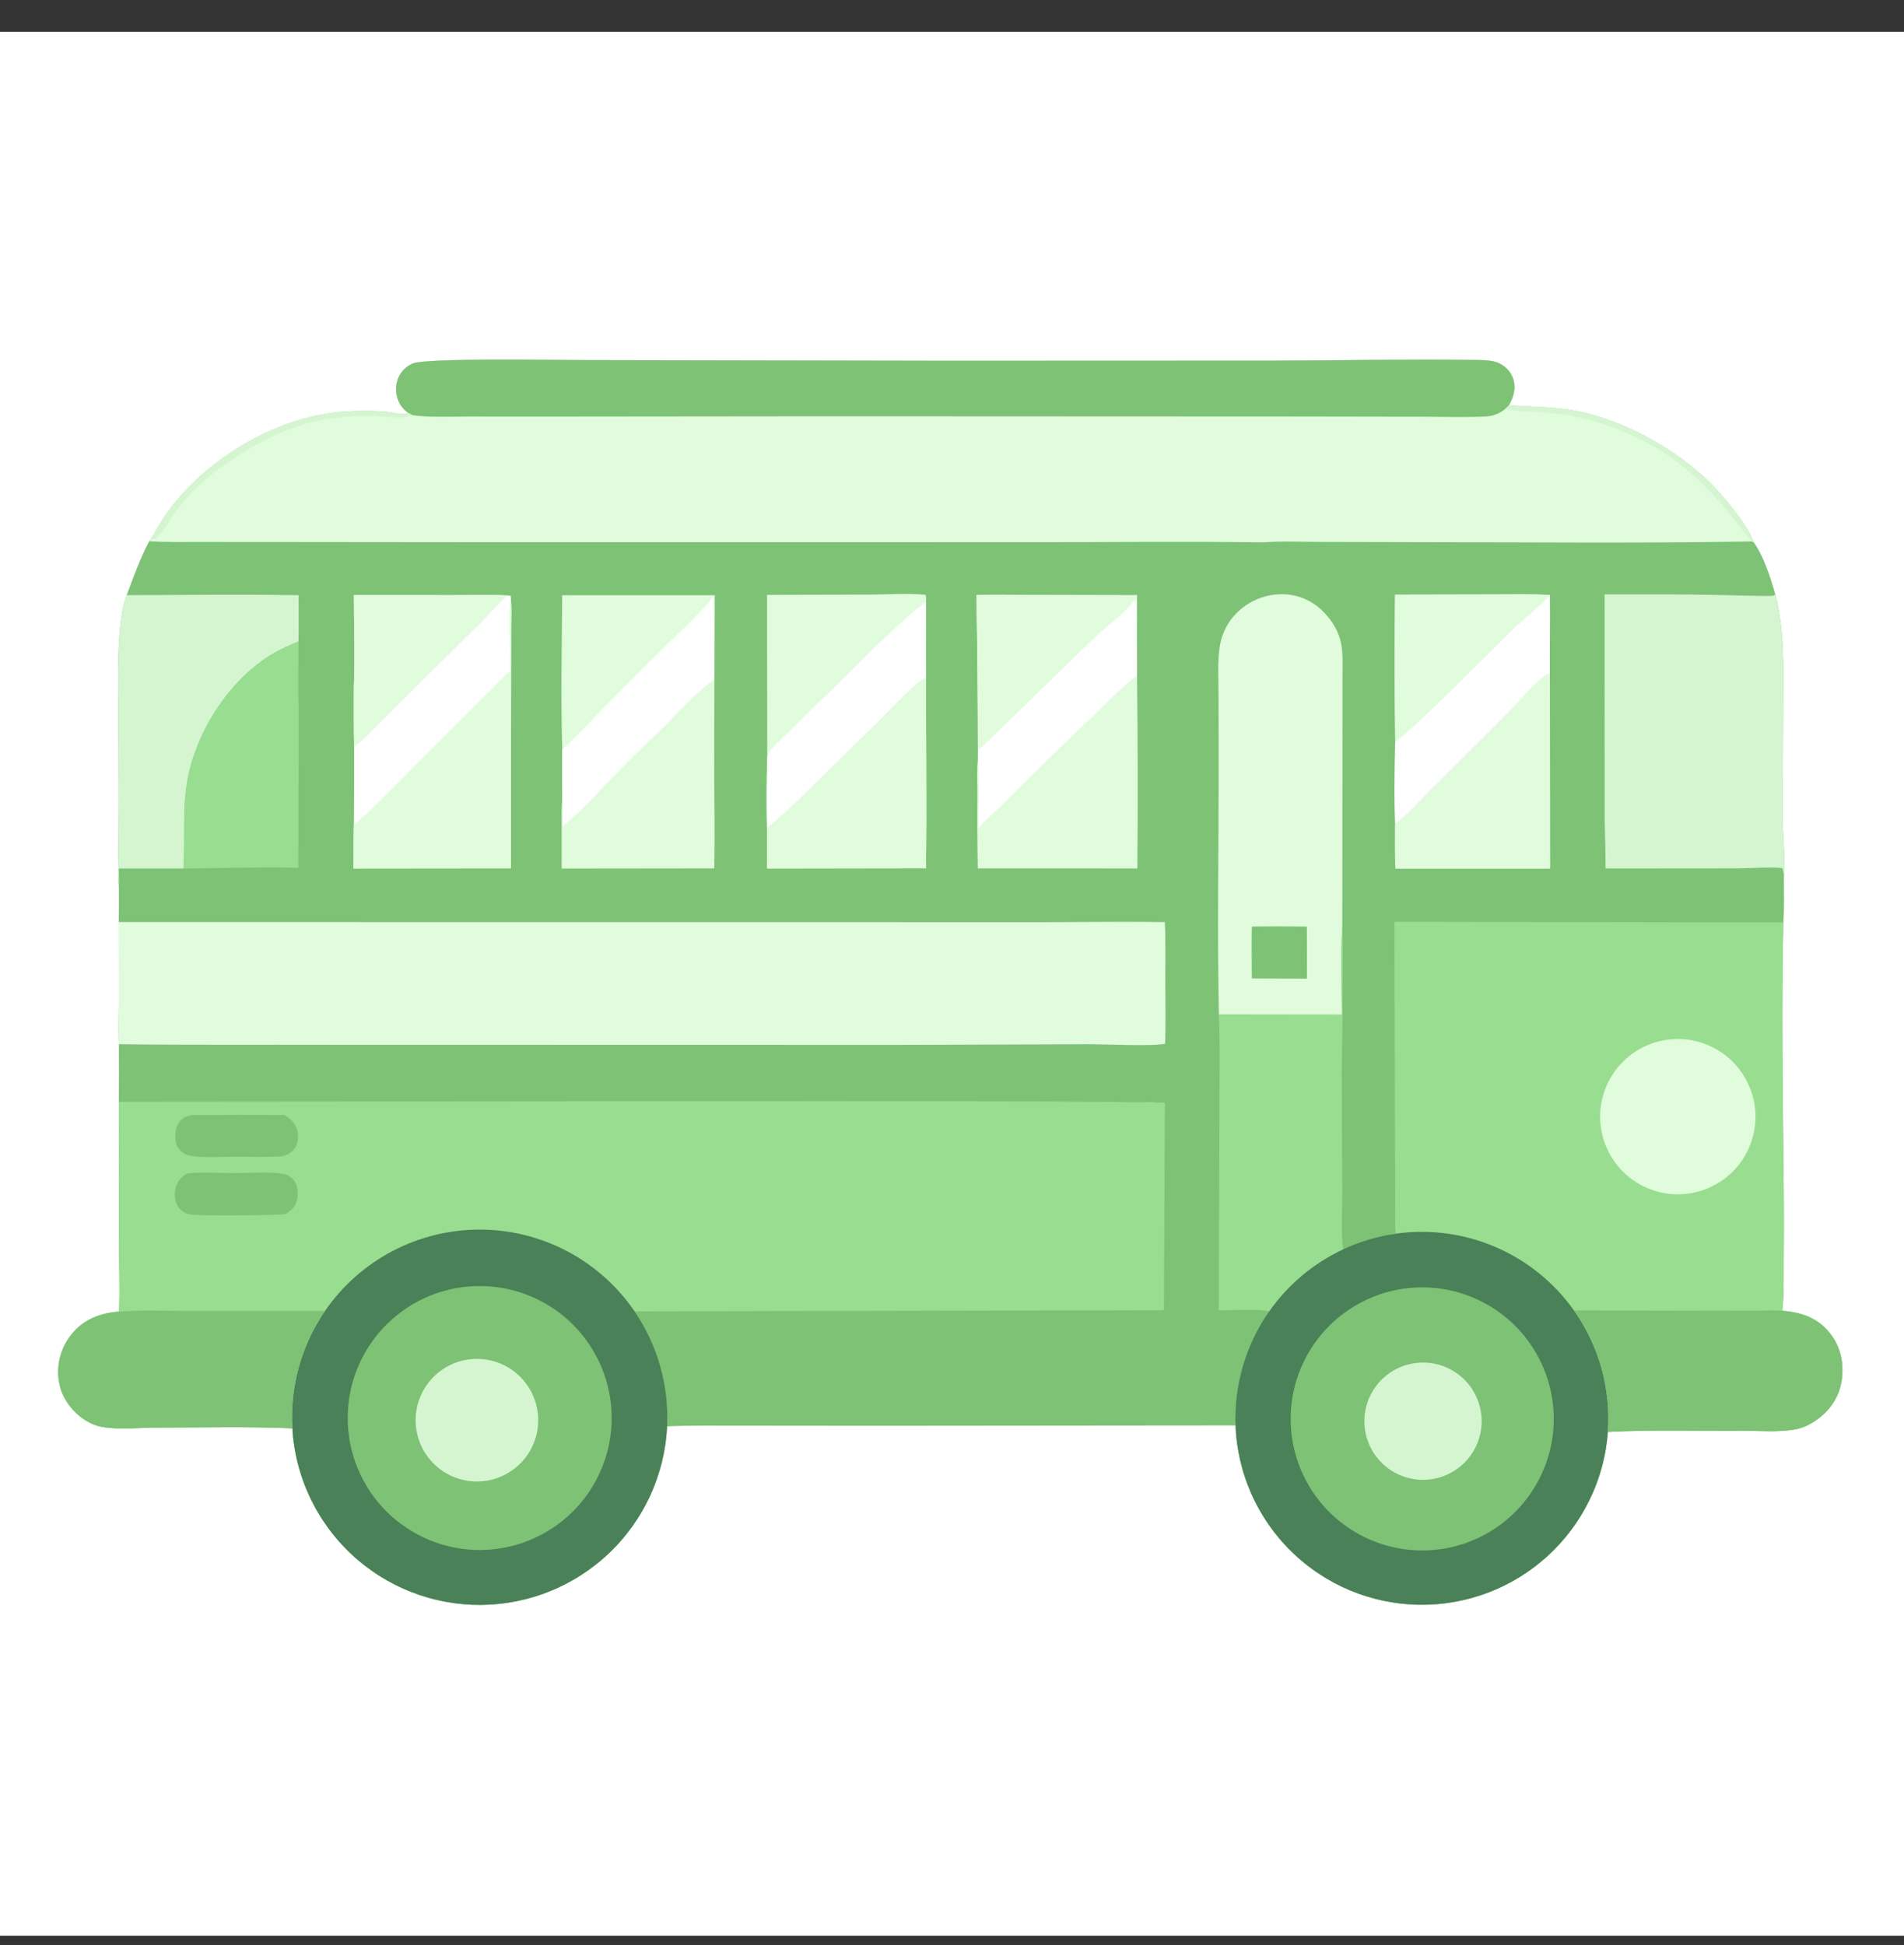<svg width="46" height="47" viewBox="0 0 46 47" fill="none" xmlns="http://www.w3.org/2000/svg">
<rect x="0" y="0" width="46" height="47" fill="#333333" stroke="none"/>
<g clip-path="url(#clip0_1835_91460)">
<path d="M0 0.769H46V46.769H0V0.769Z" fill="white"/>
<path d="M9.858 9.975C9.763 9.903 9.684 9.816 9.635 9.707C9.554 9.528 9.545 9.324 9.619 9.141C9.627 9.121 9.636 9.101 9.646 9.082C9.656 9.063 9.667 9.044 9.679 9.025C9.691 9.007 9.703 8.99 9.717 8.973C9.731 8.956 9.745 8.94 9.761 8.924C9.776 8.909 9.792 8.894 9.809 8.88C9.826 8.866 9.844 8.854 9.862 8.842C9.88 8.83 9.899 8.819 9.918 8.808C9.937 8.798 9.957 8.789 9.977 8.781C10.318 8.645 13.447 8.701 14.009 8.7L22.863 8.717L30.726 8.714C32.391 8.708 34.061 8.676 35.726 8.699C35.884 8.701 36.082 8.709 36.225 8.78C36.389 8.862 36.514 8.997 36.565 9.176C36.628 9.401 36.563 9.598 36.455 9.794C36.988 9.83 37.525 9.825 38.052 9.922C39.281 10.149 40.731 10.968 41.56 11.922C41.812 12.212 42.214 12.704 42.354 13.057C42.358 13.067 42.362 13.076 42.365 13.086C42.368 13.092 42.37 13.098 42.372 13.104C42.616 13.452 42.774 13.954 42.892 14.364C43.121 15.287 43.083 16.163 43.08 17.101C43.079 17.942 43.074 18.783 43.065 19.624C43.063 20.131 43.136 20.728 43.099 21.219C43.101 21.575 43.11 21.934 43.085 22.289C43.041 24.296 43.071 26.312 43.09 28.319C43.1 29.028 43.102 29.738 43.094 30.447C43.091 30.851 43.106 31.268 43.06 31.67C43.506 31.709 43.894 31.831 44.188 32.186C44.45 32.5 44.545 32.882 44.502 33.286C44.461 33.675 44.273 34.002 43.969 34.245C43.805 34.376 43.605 34.488 43.398 34.531C43.006 34.611 42.515 34.568 42.11 34.571C41.026 34.578 39.927 34.541 38.845 34.598C38.839 34.669 38.833 34.739 38.824 34.81C38.816 34.881 38.805 34.951 38.793 35.021C38.782 35.091 38.768 35.161 38.753 35.23C38.737 35.3 38.721 35.369 38.702 35.438C38.684 35.506 38.664 35.575 38.642 35.642C38.62 35.71 38.597 35.777 38.572 35.844C38.547 35.91 38.521 35.976 38.493 36.042C38.465 36.107 38.435 36.172 38.404 36.236C38.373 36.3 38.341 36.363 38.307 36.425C38.273 36.488 38.237 36.549 38.2 36.61C38.163 36.671 38.125 36.731 38.085 36.789C38.045 36.848 38.004 36.906 37.961 36.963C37.919 37.02 37.875 37.076 37.83 37.131C37.785 37.186 37.738 37.24 37.69 37.292C37.643 37.345 37.594 37.397 37.544 37.447C37.493 37.498 37.442 37.547 37.389 37.595C37.337 37.643 37.283 37.689 37.229 37.735C37.174 37.78 37.118 37.824 37.061 37.867C37.005 37.91 36.947 37.951 36.888 37.991C36.829 38.031 36.77 38.07 36.709 38.107C36.648 38.144 36.587 38.18 36.525 38.214C36.462 38.248 36.399 38.281 36.336 38.313C36.272 38.344 36.207 38.374 36.142 38.402C36.077 38.43 36.011 38.457 35.944 38.482C35.878 38.507 35.811 38.531 35.743 38.553C35.675 38.575 35.607 38.595 35.539 38.614C35.47 38.633 35.401 38.65 35.332 38.665C35.262 38.681 35.193 38.694 35.122 38.706C35.052 38.719 34.982 38.729 34.911 38.738C34.841 38.747 34.77 38.754 34.699 38.759C34.628 38.765 34.557 38.769 34.486 38.771C34.415 38.773 34.344 38.773 34.273 38.772C34.202 38.771 34.131 38.768 34.06 38.763C33.989 38.759 33.918 38.752 33.848 38.745C33.777 38.737 33.707 38.727 33.636 38.716C33.566 38.704 33.496 38.691 33.427 38.677C33.357 38.662 33.288 38.646 33.219 38.628C33.15 38.61 33.082 38.591 33.014 38.57C32.946 38.548 32.879 38.526 32.812 38.502C32.745 38.477 32.679 38.451 32.613 38.424C32.548 38.396 32.483 38.367 32.419 38.337C32.354 38.306 32.291 38.274 32.228 38.241C32.165 38.207 32.103 38.172 32.042 38.136C31.981 38.099 31.921 38.062 31.862 38.022C31.803 37.983 31.744 37.942 31.687 37.9C31.63 37.858 31.573 37.815 31.518 37.77C31.463 37.725 31.409 37.679 31.356 37.632C31.302 37.585 31.251 37.536 31.2 37.486C31.149 37.437 31.099 37.386 31.051 37.334C31.003 37.282 30.956 37.228 30.91 37.174C30.864 37.12 30.819 37.064 30.776 37.008C30.733 36.952 30.691 36.894 30.65 36.836C30.61 36.777 30.571 36.718 30.533 36.657C30.495 36.597 30.459 36.536 30.424 36.474C30.389 36.412 30.356 36.349 30.324 36.286C30.292 36.222 30.262 36.158 30.233 36.093C30.204 36.028 30.177 35.962 30.151 35.896C30.126 35.83 30.102 35.763 30.079 35.695C30.056 35.628 30.036 35.56 30.016 35.492C29.997 35.423 29.979 35.354 29.963 35.285C29.947 35.216 29.933 35.146 29.92 35.076C29.907 35.006 29.896 34.936 29.887 34.865C29.877 34.795 29.869 34.724 29.863 34.654C29.857 34.583 29.853 34.512 29.85 34.441L21.213 34.449L17.879 34.446C17.293 34.448 16.702 34.436 16.117 34.463C16.113 34.535 16.108 34.606 16.101 34.678C16.095 34.749 16.086 34.82 16.076 34.891C16.065 34.962 16.053 35.032 16.04 35.103C16.026 35.173 16.011 35.243 15.994 35.313C15.977 35.383 15.959 35.452 15.938 35.52C15.918 35.589 15.896 35.657 15.873 35.725C15.85 35.793 15.825 35.86 15.798 35.926C15.771 35.993 15.743 36.059 15.713 36.124C15.684 36.189 15.652 36.254 15.62 36.317C15.587 36.381 15.552 36.444 15.517 36.506C15.481 36.568 15.444 36.629 15.405 36.69C15.366 36.75 15.326 36.809 15.285 36.868C15.243 36.926 15.2 36.983 15.156 37.04C15.112 37.096 15.066 37.151 15.02 37.206C14.973 37.26 14.925 37.313 14.875 37.365C14.826 37.417 14.775 37.468 14.724 37.517C14.672 37.567 14.619 37.615 14.565 37.662C14.511 37.709 14.456 37.755 14.399 37.799C14.343 37.844 14.286 37.887 14.228 37.928C14.169 37.97 14.11 38.011 14.05 38.049C13.99 38.088 13.929 38.126 13.867 38.162C13.805 38.198 13.742 38.232 13.679 38.265C13.615 38.298 13.551 38.33 13.486 38.36C13.421 38.39 13.355 38.418 13.289 38.445C13.222 38.472 13.155 38.497 13.087 38.521C13.02 38.545 12.952 38.567 12.883 38.587C12.814 38.608 12.745 38.626 12.676 38.644C12.606 38.661 12.536 38.676 12.466 38.69C12.396 38.704 12.325 38.716 12.254 38.727C12.183 38.737 12.112 38.746 12.041 38.753C11.97 38.76 11.898 38.766 11.827 38.77C11.755 38.773 11.683 38.775 11.612 38.776C11.54 38.776 11.469 38.775 11.397 38.772C11.325 38.769 11.254 38.764 11.182 38.758C11.111 38.751 11.04 38.743 10.969 38.733C10.898 38.724 10.827 38.712 10.757 38.699C10.686 38.686 10.616 38.671 10.547 38.654C10.477 38.638 10.408 38.62 10.339 38.6C10.27 38.58 10.201 38.559 10.134 38.536C10.066 38.513 9.998 38.488 9.932 38.462C9.865 38.436 9.799 38.408 9.734 38.379C9.668 38.35 9.604 38.319 9.54 38.286C9.476 38.254 9.413 38.22 9.35 38.185C9.288 38.149 9.227 38.113 9.166 38.074C9.105 38.036 9.046 37.996 8.987 37.955C8.928 37.914 8.871 37.872 8.814 37.828C8.757 37.784 8.702 37.739 8.647 37.692C8.593 37.646 8.539 37.598 8.487 37.549C8.435 37.5 8.384 37.45 8.334 37.398C8.284 37.347 8.235 37.294 8.188 37.241C8.141 37.187 8.095 37.132 8.05 37.076C8.005 37.02 7.962 36.963 7.919 36.905C7.877 36.847 7.837 36.788 7.797 36.728C7.758 36.669 7.72 36.608 7.684 36.546C7.647 36.484 7.612 36.422 7.579 36.358C7.546 36.295 7.514 36.231 7.483 36.166C7.453 36.101 7.424 36.035 7.397 35.969C7.369 35.903 7.344 35.836 7.32 35.769C7.295 35.701 7.273 35.633 7.252 35.565C7.231 35.496 7.212 35.427 7.194 35.358C7.177 35.288 7.161 35.218 7.146 35.148C7.132 35.078 7.119 35.008 7.108 34.937C7.097 34.866 7.088 34.795 7.08 34.724C7.073 34.652 7.067 34.581 7.063 34.51C5.978 34.463 4.878 34.491 3.791 34.492C3.366 34.492 2.875 34.55 2.458 34.474C2.25 34.435 2.066 34.335 1.906 34.2C1.62 33.958 1.438 33.636 1.41 33.259C1.381 32.855 1.513 32.483 1.78 32.18C2.06 31.862 2.46 31.719 2.874 31.692C2.902 31.158 2.874 30.609 2.874 30.074L2.871 26.619C2.874 26.156 2.874 25.693 2.872 25.23C2.853 24.903 2.87 24.565 2.871 24.236L2.869 22.277C2.873 21.993 2.874 21.708 2.872 21.423C2.834 21.159 2.858 20.883 2.86 20.617L2.867 19.344L2.859 17.211C2.855 16.622 2.841 16.032 2.879 15.444C2.902 15.091 2.945 14.716 3.06 14.381C3.229 13.931 3.381 13.505 3.604 13.076L3.642 13.029C3.819 12.722 3.998 12.419 4.224 12.144C5.238 10.908 6.894 9.986 8.508 9.933C8.795 9.923 9.093 9.924 9.379 9.953C9.48 9.963 9.7 10.021 9.793 10.001C9.816 9.997 9.836 9.984 9.858 9.975Z" fill="#7EC275"/>
<path d="M2.871 26.619L20.016 26.604L25.191 26.612L26.9 26.624C27.18 26.626 27.475 26.646 27.752 26.625C27.882 26.636 28.012 26.643 28.143 26.646L28.12 31.657L15.332 31.684C15.366 31.735 15.4 31.786 15.432 31.838C15.465 31.89 15.496 31.942 15.527 31.995C15.557 32.048 15.586 32.102 15.614 32.157C15.643 32.211 15.67 32.266 15.695 32.322C15.722 32.377 15.746 32.433 15.77 32.489C15.794 32.546 15.816 32.603 15.838 32.66C15.859 32.718 15.879 32.776 15.898 32.834C15.917 32.892 15.935 32.95 15.952 33.009C15.968 33.068 15.984 33.128 15.998 33.187C16.012 33.247 16.025 33.307 16.037 33.367C16.049 33.427 16.059 33.487 16.069 33.548C16.078 33.608 16.086 33.669 16.093 33.73C16.1 33.791 16.106 33.852 16.11 33.913C16.115 33.974 16.118 34.035 16.12 34.096C16.122 34.157 16.123 34.218 16.122 34.28C16.122 34.341 16.12 34.402 16.117 34.463C16.113 34.535 16.108 34.606 16.101 34.678C16.095 34.749 16.086 34.82 16.076 34.891C16.065 34.962 16.053 35.032 16.04 35.103C16.026 35.173 16.011 35.243 15.994 35.313C15.977 35.383 15.959 35.452 15.938 35.52C15.918 35.589 15.896 35.657 15.873 35.725C15.85 35.793 15.825 35.86 15.798 35.926C15.771 35.993 15.743 36.059 15.713 36.124C15.684 36.189 15.652 36.254 15.62 36.317C15.587 36.381 15.552 36.444 15.517 36.506C15.481 36.568 15.444 36.629 15.405 36.69C15.366 36.75 15.326 36.809 15.285 36.868C15.243 36.926 15.2 36.983 15.156 37.04C15.112 37.096 15.066 37.151 15.02 37.206C14.973 37.26 14.925 37.313 14.875 37.365C14.826 37.417 14.775 37.468 14.724 37.517C14.672 37.567 14.619 37.615 14.565 37.662C14.511 37.709 14.456 37.755 14.399 37.799C14.343 37.844 14.286 37.887 14.228 37.928C14.169 37.97 14.11 38.01 14.05 38.049C13.99 38.088 13.929 38.126 13.867 38.162C13.805 38.198 13.742 38.232 13.679 38.265C13.615 38.298 13.551 38.33 13.486 38.36C13.421 38.39 13.355 38.418 13.289 38.445C13.222 38.472 13.155 38.497 13.087 38.521C13.02 38.545 12.952 38.567 12.883 38.587C12.814 38.608 12.745 38.626 12.676 38.644C12.606 38.661 12.536 38.676 12.466 38.69C12.396 38.704 12.325 38.716 12.254 38.727C12.183 38.737 12.112 38.746 12.041 38.753C11.97 38.76 11.898 38.766 11.827 38.77C11.755 38.773 11.683 38.775 11.612 38.776C11.54 38.776 11.469 38.775 11.397 38.772C11.325 38.769 11.254 38.764 11.182 38.758C11.111 38.751 11.04 38.743 10.969 38.733C10.898 38.723 10.827 38.712 10.757 38.699C10.686 38.686 10.616 38.671 10.547 38.654C10.477 38.638 10.408 38.62 10.339 38.6C10.27 38.58 10.201 38.559 10.134 38.536C10.066 38.513 9.998 38.488 9.932 38.462C9.865 38.436 9.799 38.408 9.734 38.379C9.668 38.35 9.604 38.319 9.54 38.286C9.476 38.254 9.413 38.22 9.35 38.185C9.288 38.149 9.227 38.113 9.166 38.074C9.105 38.036 9.046 37.996 8.987 37.955C8.928 37.914 8.871 37.872 8.814 37.828C8.757 37.784 8.702 37.739 8.647 37.692C8.593 37.646 8.539 37.598 8.487 37.549C8.435 37.5 8.384 37.45 8.334 37.398C8.284 37.347 8.235 37.294 8.188 37.241C8.141 37.187 8.095 37.132 8.05 37.076C8.005 37.02 7.962 36.963 7.919 36.905C7.877 36.847 7.837 36.788 7.797 36.728C7.758 36.668 7.72 36.608 7.684 36.546C7.647 36.484 7.612 36.422 7.579 36.358C7.546 36.295 7.514 36.231 7.483 36.166C7.453 36.101 7.424 36.035 7.397 35.969C7.369 35.903 7.344 35.836 7.32 35.769C7.295 35.701 7.273 35.633 7.252 35.565C7.231 35.496 7.212 35.427 7.194 35.358C7.177 35.288 7.161 35.218 7.146 35.148C7.132 35.078 7.119 35.008 7.108 34.937C7.097 34.866 7.088 34.795 7.08 34.724C7.073 34.652 7.067 34.581 7.063 34.51C5.978 34.463 4.878 34.491 3.791 34.492C3.366 34.492 2.875 34.55 2.458 34.474C2.25 34.435 2.066 34.335 1.906 34.199C1.62 33.958 1.438 33.636 1.41 33.259C1.381 32.855 1.513 32.483 1.78 32.18C2.06 31.862 2.46 31.719 2.874 31.692C2.902 31.158 2.874 30.609 2.874 30.074L2.871 26.619Z" fill="#99DE90"/>
<path d="M7.853 31.673C7.879 31.635 7.905 31.598 7.932 31.561C7.96 31.524 7.987 31.487 8.015 31.451C8.044 31.415 8.072 31.379 8.102 31.344C8.131 31.309 8.161 31.274 8.191 31.24C8.221 31.206 8.252 31.172 8.283 31.138C8.315 31.105 8.347 31.072 8.379 31.04C8.411 31.007 8.444 30.975 8.478 30.944C8.511 30.912 8.545 30.881 8.579 30.851C8.613 30.821 8.648 30.791 8.683 30.761C8.718 30.732 8.754 30.703 8.79 30.675C8.826 30.647 8.862 30.619 8.899 30.592C8.936 30.565 8.973 30.538 9.011 30.512C9.049 30.486 9.087 30.46 9.125 30.436C9.164 30.411 9.203 30.386 9.242 30.363C9.281 30.339 9.32 30.316 9.36 30.293C9.4 30.271 9.441 30.249 9.481 30.228C9.522 30.206 9.562 30.186 9.604 30.166C9.645 30.145 9.686 30.126 9.728 30.107C9.77 30.088 9.812 30.07 9.854 30.053C9.897 30.035 9.939 30.018 9.982 30.002C10.025 29.986 10.068 29.97 10.111 29.955C10.155 29.941 10.198 29.926 10.242 29.913C10.286 29.899 10.329 29.886 10.374 29.874C10.418 29.861 10.462 29.85 10.506 29.839C10.551 29.828 10.596 29.818 10.64 29.808C10.685 29.799 10.73 29.79 10.775 29.782C10.82 29.773 10.865 29.766 10.911 29.759C10.956 29.752 11.001 29.746 11.047 29.741C11.092 29.735 11.138 29.73 11.184 29.726C11.229 29.722 11.275 29.719 11.32 29.716C11.366 29.713 11.412 29.711 11.458 29.71C11.504 29.709 11.549 29.708 11.595 29.708C11.641 29.708 11.687 29.709 11.732 29.71C11.778 29.712 11.824 29.714 11.87 29.717C11.915 29.72 11.961 29.723 12.007 29.727C12.052 29.732 12.098 29.736 12.143 29.742C12.189 29.748 12.234 29.754 12.28 29.761C12.325 29.768 12.37 29.776 12.415 29.784C12.46 29.792 12.505 29.801 12.55 29.811C12.594 29.821 12.639 29.831 12.684 29.842C12.728 29.853 12.772 29.865 12.816 29.877C12.86 29.89 12.904 29.903 12.948 29.917C12.992 29.93 13.035 29.945 13.078 29.96C13.122 29.975 13.165 29.991 13.207 30.007C13.25 30.023 13.293 30.04 13.335 30.058C13.377 30.076 13.419 30.094 13.461 30.113C13.503 30.132 13.544 30.151 13.585 30.171C13.626 30.192 13.667 30.212 13.708 30.234C13.748 30.255 13.788 30.277 13.828 30.3C13.868 30.323 13.908 30.346 13.947 30.369C13.986 30.393 14.024 30.418 14.063 30.443C14.101 30.468 14.139 30.493 14.177 30.52C14.214 30.546 14.252 30.572 14.289 30.6C14.325 30.627 14.362 30.655 14.398 30.683C14.434 30.712 14.469 30.74 14.504 30.77C14.539 30.799 14.574 30.829 14.608 30.86C14.642 30.89 14.676 30.921 14.709 30.953C14.742 30.984 14.775 31.017 14.807 31.049C14.84 31.081 14.871 31.114 14.903 31.148C14.934 31.181 14.965 31.215 14.995 31.25C15.025 31.284 15.055 31.319 15.084 31.354C15.113 31.39 15.142 31.425 15.17 31.462C15.198 31.498 15.225 31.534 15.252 31.572C15.279 31.608 15.306 31.646 15.332 31.684C15.366 31.734 15.4 31.785 15.432 31.837C15.465 31.889 15.496 31.942 15.527 31.995C15.557 32.048 15.586 32.102 15.614 32.157C15.642 32.211 15.669 32.266 15.695 32.321C15.721 32.377 15.746 32.433 15.77 32.489C15.793 32.546 15.816 32.603 15.837 32.66C15.859 32.718 15.879 32.775 15.898 32.834C15.917 32.892 15.935 32.95 15.951 33.009C15.968 33.068 15.984 33.127 15.998 33.187C16.012 33.247 16.025 33.306 16.037 33.367C16.049 33.427 16.059 33.487 16.069 33.547C16.078 33.608 16.086 33.669 16.093 33.73C16.1 33.79 16.106 33.851 16.11 33.912C16.115 33.973 16.118 34.035 16.12 34.096C16.122 34.157 16.123 34.218 16.122 34.279C16.122 34.341 16.12 34.402 16.117 34.463C16.113 34.535 16.108 34.606 16.101 34.678C16.094 34.749 16.086 34.82 16.076 34.891C16.065 34.962 16.053 35.032 16.04 35.103C16.026 35.173 16.011 35.243 15.994 35.313C15.977 35.382 15.959 35.452 15.938 35.52C15.918 35.589 15.896 35.657 15.873 35.725C15.849 35.793 15.824 35.86 15.798 35.926C15.771 35.993 15.743 36.059 15.713 36.124C15.684 36.189 15.652 36.253 15.619 36.317C15.587 36.381 15.552 36.444 15.517 36.506C15.481 36.568 15.444 36.629 15.405 36.689C15.366 36.75 15.326 36.809 15.285 36.867C15.243 36.926 15.2 36.983 15.156 37.04C15.112 37.096 15.066 37.151 15.02 37.206C14.973 37.26 14.925 37.313 14.875 37.365C14.826 37.417 14.775 37.467 14.723 37.517C14.672 37.566 14.619 37.615 14.565 37.662C14.511 37.709 14.456 37.755 14.399 37.799C14.343 37.843 14.286 37.886 14.228 37.928C14.169 37.97 14.11 38.01 14.05 38.049C13.99 38.088 13.929 38.126 13.867 38.161C13.805 38.197 13.742 38.232 13.679 38.265C13.615 38.298 13.551 38.33 13.486 38.36C13.421 38.39 13.355 38.418 13.288 38.445C13.222 38.472 13.155 38.497 13.087 38.521C13.02 38.544 12.951 38.566 12.883 38.587C12.814 38.607 12.745 38.626 12.675 38.643C12.606 38.66 12.536 38.676 12.466 38.69C12.395 38.704 12.325 38.716 12.254 38.727C12.183 38.737 12.112 38.746 12.041 38.753C11.969 38.76 11.898 38.766 11.826 38.769C11.755 38.773 11.683 38.775 11.612 38.776C11.54 38.776 11.468 38.775 11.397 38.772C11.325 38.769 11.254 38.764 11.182 38.757C11.111 38.751 11.04 38.743 10.969 38.733C10.898 38.723 10.827 38.712 10.757 38.699C10.686 38.685 10.616 38.671 10.546 38.654C10.477 38.638 10.407 38.62 10.339 38.6C10.27 38.58 10.201 38.559 10.133 38.536C10.066 38.513 9.998 38.488 9.932 38.462C9.865 38.436 9.799 38.408 9.734 38.379C9.668 38.349 9.603 38.319 9.54 38.286C9.476 38.254 9.413 38.22 9.35 38.185C9.288 38.149 9.227 38.112 9.166 38.074C9.105 38.036 9.046 37.996 8.987 37.955C8.928 37.914 8.871 37.871 8.814 37.828C8.757 37.784 8.702 37.739 8.647 37.692C8.593 37.646 8.539 37.598 8.487 37.549C8.435 37.5 8.384 37.45 8.334 37.398C8.284 37.347 8.235 37.294 8.188 37.24C8.141 37.187 8.094 37.132 8.05 37.076C8.005 37.02 7.961 36.963 7.919 36.905C7.877 36.847 7.837 36.788 7.797 36.728C7.758 36.668 7.72 36.607 7.684 36.546C7.647 36.484 7.612 36.422 7.579 36.358C7.545 36.295 7.514 36.231 7.483 36.166C7.453 36.101 7.424 36.035 7.397 35.969C7.369 35.903 7.344 35.836 7.319 35.769C7.295 35.701 7.273 35.633 7.252 35.565C7.231 35.496 7.212 35.427 7.194 35.358C7.176 35.288 7.16 35.218 7.146 35.148C7.132 35.078 7.119 35.007 7.108 34.937C7.097 34.866 7.088 34.795 7.08 34.723C7.073 34.652 7.067 34.581 7.063 34.509C7.059 34.447 7.057 34.385 7.055 34.322C7.054 34.26 7.054 34.197 7.056 34.135C7.057 34.072 7.06 34.01 7.064 33.947C7.068 33.885 7.074 33.823 7.08 33.761C7.087 33.699 7.095 33.636 7.104 33.575C7.113 33.513 7.124 33.451 7.135 33.39C7.147 33.329 7.16 33.267 7.174 33.207C7.189 33.146 7.204 33.085 7.221 33.025C7.238 32.965 7.256 32.905 7.275 32.846C7.294 32.786 7.315 32.727 7.336 32.669C7.358 32.61 7.381 32.552 7.405 32.494C7.429 32.437 7.454 32.379 7.481 32.323C7.507 32.266 7.535 32.21 7.564 32.155C7.592 32.099 7.622 32.044 7.653 31.99C7.684 31.936 7.717 31.882 7.75 31.829C7.783 31.776 7.817 31.724 7.853 31.673Z" fill="#4A8158"/>
<path d="M11.453 31.075C11.505 31.073 11.557 31.072 11.609 31.072C11.661 31.072 11.713 31.074 11.765 31.077C11.817 31.079 11.869 31.084 11.921 31.089C11.972 31.095 12.024 31.101 12.075 31.109C12.127 31.117 12.178 31.126 12.229 31.137C12.28 31.147 12.331 31.159 12.381 31.172C12.431 31.185 12.481 31.199 12.531 31.214C12.581 31.23 12.63 31.246 12.679 31.264C12.728 31.282 12.776 31.301 12.824 31.321C12.872 31.341 12.92 31.362 12.966 31.385C13.014 31.407 13.06 31.431 13.106 31.456C13.151 31.48 13.197 31.506 13.241 31.533C13.286 31.56 13.329 31.588 13.372 31.617C13.415 31.646 13.458 31.676 13.5 31.707C13.541 31.739 13.582 31.771 13.622 31.804C13.662 31.837 13.701 31.871 13.74 31.906C13.778 31.941 13.816 31.977 13.852 32.014C13.889 32.051 13.925 32.089 13.96 32.128C13.994 32.166 14.028 32.206 14.061 32.246C14.094 32.287 14.126 32.328 14.157 32.37C14.188 32.411 14.217 32.454 14.246 32.497C14.275 32.541 14.303 32.585 14.329 32.63C14.356 32.674 14.381 32.719 14.406 32.765C14.43 32.811 14.453 32.858 14.476 32.905C14.498 32.952 14.518 33 14.538 33.048C14.558 33.096 14.577 33.145 14.594 33.194C14.611 33.242 14.628 33.292 14.643 33.342C14.658 33.392 14.671 33.442 14.684 33.492C14.697 33.543 14.708 33.593 14.718 33.645C14.728 33.696 14.737 33.747 14.744 33.798C14.752 33.85 14.758 33.901 14.763 33.953C14.768 34.005 14.772 34.057 14.774 34.109C14.777 34.161 14.778 34.213 14.778 34.265C14.778 34.317 14.777 34.369 14.774 34.421C14.771 34.473 14.768 34.525 14.762 34.576C14.757 34.628 14.751 34.68 14.743 34.731C14.736 34.783 14.727 34.834 14.716 34.885C14.706 34.936 14.695 34.987 14.682 35.037C14.669 35.087 14.656 35.138 14.64 35.187C14.625 35.237 14.609 35.287 14.591 35.336C14.574 35.385 14.555 35.433 14.535 35.481C14.515 35.529 14.494 35.577 14.472 35.624C14.45 35.671 14.427 35.717 14.402 35.763C14.377 35.809 14.352 35.854 14.325 35.899C14.298 35.944 14.271 35.987 14.242 36.031C14.213 36.074 14.183 36.117 14.152 36.158C14.121 36.2 14.089 36.241 14.056 36.282C14.023 36.322 13.989 36.361 13.954 36.4C13.919 36.438 13.884 36.476 13.847 36.513C13.81 36.55 13.773 36.586 13.734 36.621C13.696 36.656 13.656 36.69 13.616 36.723C13.576 36.756 13.535 36.788 13.493 36.819C13.451 36.85 13.409 36.88 13.366 36.909C13.323 36.938 13.279 36.966 13.234 36.993C13.19 37.02 13.145 37.045 13.099 37.07C13.053 37.095 13.006 37.118 12.959 37.14C12.912 37.163 12.865 37.184 12.817 37.204C12.769 37.224 12.72 37.243 12.671 37.261C12.623 37.278 12.573 37.295 12.524 37.31C12.474 37.325 12.424 37.339 12.373 37.352C12.323 37.365 12.272 37.376 12.221 37.387C12.17 37.397 12.119 37.406 12.068 37.414C12.016 37.422 11.964 37.428 11.913 37.433C11.861 37.439 11.809 37.443 11.757 37.445C11.705 37.448 11.653 37.45 11.6 37.45C11.548 37.45 11.495 37.449 11.443 37.447C11.391 37.444 11.339 37.441 11.287 37.435C11.234 37.431 11.182 37.424 11.131 37.417C11.079 37.409 11.027 37.401 10.976 37.39C10.925 37.38 10.873 37.369 10.822 37.356C10.772 37.344 10.721 37.33 10.671 37.315C10.621 37.3 10.571 37.284 10.522 37.266C10.473 37.249 10.424 37.23 10.375 37.21C10.327 37.19 10.279 37.169 10.232 37.147C10.184 37.124 10.137 37.101 10.091 37.076C10.045 37.052 9.999 37.026 9.954 36.999C9.909 36.972 9.865 36.944 9.822 36.915C9.778 36.886 9.735 36.856 9.693 36.825C9.651 36.794 9.61 36.762 9.569 36.729C9.529 36.696 9.489 36.661 9.45 36.626C9.411 36.591 9.373 36.555 9.336 36.518C9.299 36.481 9.263 36.443 9.228 36.404C9.193 36.366 9.158 36.326 9.125 36.286C9.092 36.245 9.06 36.204 9.028 36.162C8.997 36.12 8.967 36.077 8.938 36.033C8.909 35.99 8.881 35.946 8.854 35.901C8.827 35.856 8.801 35.81 8.777 35.764C8.752 35.718 8.728 35.671 8.706 35.624C8.684 35.577 8.662 35.529 8.642 35.48C8.622 35.432 8.603 35.383 8.586 35.334C8.568 35.285 8.552 35.235 8.537 35.185C8.522 35.135 8.508 35.084 8.495 35.033C8.482 34.983 8.471 34.931 8.461 34.88C8.45 34.829 8.442 34.777 8.434 34.725C8.426 34.674 8.42 34.622 8.415 34.569C8.41 34.517 8.406 34.465 8.404 34.413C8.401 34.361 8.4 34.308 8.4 34.256C8.4 34.203 8.401 34.151 8.404 34.099C8.407 34.047 8.411 33.994 8.416 33.942C8.421 33.89 8.428 33.838 8.435 33.786C8.443 33.735 8.452 33.683 8.463 33.632C8.473 33.581 8.484 33.529 8.497 33.479C8.51 33.428 8.524 33.377 8.54 33.328C8.555 33.277 8.571 33.228 8.589 33.178C8.607 33.129 8.626 33.08 8.646 33.032C8.666 32.984 8.688 32.936 8.71 32.889C8.733 32.842 8.756 32.795 8.781 32.749C8.806 32.703 8.832 32.657 8.859 32.612C8.886 32.568 8.914 32.523 8.944 32.48C8.973 32.437 9.003 32.394 9.034 32.352C9.066 32.31 9.098 32.269 9.131 32.228C9.165 32.188 9.199 32.149 9.234 32.11C9.27 32.071 9.306 32.033 9.343 31.997C9.38 31.96 9.418 31.924 9.457 31.889C9.496 31.854 9.536 31.82 9.577 31.787C9.617 31.754 9.659 31.722 9.701 31.691C9.743 31.66 9.786 31.63 9.83 31.601C9.873 31.572 9.918 31.544 9.963 31.517C10.008 31.491 10.054 31.465 10.1 31.441C10.146 31.416 10.193 31.393 10.241 31.371C10.288 31.349 10.336 31.328 10.384 31.308C10.433 31.288 10.482 31.27 10.531 31.252C10.581 31.235 10.63 31.219 10.681 31.204C10.731 31.189 10.781 31.175 10.832 31.163C10.883 31.151 10.934 31.139 10.986 31.129C11.037 31.119 11.089 31.111 11.14 31.104C11.192 31.096 11.244 31.09 11.296 31.085C11.349 31.08 11.401 31.077 11.453 31.075Z" fill="#7EC275"/>
<path d="M11.259 32.856C11.283 32.852 11.306 32.848 11.331 32.845C11.355 32.842 11.379 32.839 11.403 32.837C11.427 32.835 11.451 32.834 11.475 32.833C11.499 32.833 11.524 32.832 11.548 32.833C11.572 32.833 11.596 32.834 11.621 32.836C11.645 32.837 11.669 32.84 11.693 32.842C11.717 32.845 11.741 32.849 11.765 32.853C11.789 32.856 11.812 32.861 11.836 32.866C11.86 32.871 11.883 32.877 11.907 32.883C11.93 32.89 11.953 32.897 11.976 32.904C11.999 32.911 12.022 32.919 12.045 32.928C12.068 32.937 12.09 32.946 12.112 32.955C12.135 32.965 12.156 32.975 12.178 32.986C12.2 32.997 12.221 33.008 12.242 33.02C12.264 33.031 12.284 33.044 12.305 33.056C12.326 33.069 12.346 33.083 12.366 33.096C12.386 33.11 12.405 33.124 12.425 33.139C12.444 33.154 12.463 33.169 12.481 33.185C12.499 33.201 12.518 33.217 12.535 33.233C12.553 33.25 12.57 33.267 12.587 33.284C12.604 33.302 12.62 33.319 12.636 33.338C12.652 33.356 12.668 33.374 12.683 33.394C12.698 33.413 12.712 33.432 12.726 33.452C12.74 33.471 12.754 33.491 12.767 33.512C12.78 33.532 12.793 33.553 12.805 33.574C12.817 33.595 12.829 33.616 12.84 33.637C12.851 33.659 12.861 33.681 12.871 33.703C12.881 33.725 12.891 33.747 12.9 33.77C12.909 33.792 12.917 33.815 12.925 33.838C12.932 33.861 12.94 33.884 12.946 33.907C12.953 33.931 12.959 33.954 12.964 33.978C12.97 34.001 12.975 34.025 12.979 34.049C12.983 34.073 12.987 34.096 12.99 34.121C12.994 34.145 12.996 34.169 12.998 34.193C13 34.217 13.002 34.241 13.002 34.265C13.003 34.289 13.003 34.314 13.003 34.338C13.002 34.362 13.001 34.386 13 34.41C12.998 34.435 12.996 34.459 12.993 34.483C12.991 34.507 12.987 34.531 12.983 34.555C12.979 34.579 12.975 34.602 12.97 34.626C12.964 34.65 12.959 34.673 12.953 34.697C12.946 34.72 12.94 34.743 12.932 34.767C12.925 34.789 12.917 34.812 12.908 34.835C12.9 34.858 12.891 34.88 12.881 34.902C12.871 34.925 12.861 34.947 12.85 34.968C12.84 34.99 12.829 35.011 12.817 35.033C12.805 35.054 12.793 35.075 12.78 35.095C12.767 35.116 12.754 35.136 12.74 35.156C12.726 35.176 12.712 35.196 12.697 35.215C12.682 35.234 12.667 35.253 12.652 35.271C12.636 35.29 12.62 35.308 12.603 35.326C12.587 35.343 12.57 35.361 12.552 35.377C12.535 35.394 12.517 35.411 12.499 35.427C12.481 35.443 12.462 35.458 12.443 35.473C12.424 35.488 12.405 35.503 12.385 35.517C12.366 35.531 12.346 35.545 12.325 35.558C12.305 35.571 12.284 35.584 12.263 35.596C12.242 35.608 12.221 35.619 12.2 35.63C12.178 35.642 12.156 35.652 12.134 35.662C12.112 35.672 12.09 35.682 12.067 35.691C12.045 35.7 12.022 35.708 11.999 35.716C11.976 35.723 11.953 35.731 11.93 35.737C11.906 35.744 11.883 35.75 11.86 35.756C11.836 35.761 11.812 35.766 11.788 35.77C11.764 35.775 11.741 35.779 11.716 35.782C11.693 35.785 11.668 35.788 11.644 35.789C11.62 35.791 11.596 35.793 11.572 35.794C11.547 35.794 11.523 35.795 11.499 35.794C11.475 35.794 11.45 35.793 11.426 35.791C11.402 35.79 11.378 35.788 11.354 35.785C11.33 35.782 11.306 35.779 11.282 35.775C11.258 35.771 11.234 35.767 11.21 35.761C11.187 35.756 11.163 35.751 11.139 35.744C11.116 35.738 11.093 35.731 11.07 35.724C11.047 35.716 11.024 35.708 11.001 35.7C10.978 35.691 10.956 35.682 10.934 35.673C10.911 35.663 10.889 35.653 10.867 35.642C10.846 35.631 10.824 35.62 10.803 35.608C10.782 35.597 10.761 35.584 10.74 35.572C10.72 35.559 10.7 35.545 10.68 35.532C10.66 35.518 10.64 35.504 10.621 35.489C10.601 35.474 10.583 35.459 10.564 35.443C10.546 35.427 10.527 35.411 10.51 35.395C10.492 35.378 10.475 35.361 10.458 35.344C10.441 35.326 10.425 35.308 10.409 35.29C10.393 35.272 10.377 35.253 10.362 35.234C10.347 35.215 10.332 35.196 10.318 35.176C10.304 35.157 10.29 35.136 10.277 35.116C10.264 35.096 10.252 35.075 10.239 35.054C10.227 35.033 10.216 35.012 10.205 34.99C10.194 34.969 10.183 34.947 10.173 34.925C10.163 34.903 10.153 34.88 10.145 34.858C10.136 34.835 10.127 34.812 10.12 34.789C10.112 34.766 10.105 34.743 10.098 34.72C10.091 34.697 10.085 34.673 10.08 34.65C10.074 34.626 10.069 34.602 10.065 34.578C10.06 34.554 10.057 34.531 10.054 34.506C10.05 34.482 10.048 34.458 10.046 34.434C10.044 34.41 10.043 34.386 10.042 34.361C10.041 34.337 10.041 34.313 10.041 34.289C10.042 34.264 10.043 34.24 10.044 34.216C10.046 34.192 10.048 34.168 10.051 34.144C10.054 34.12 10.057 34.096 10.061 34.072C10.065 34.048 10.069 34.024 10.075 34C10.08 33.977 10.085 33.953 10.092 33.929C10.098 33.906 10.105 33.883 10.112 33.86C10.12 33.837 10.128 33.814 10.136 33.791C10.145 33.768 10.154 33.746 10.164 33.724C10.173 33.701 10.183 33.679 10.194 33.658C10.205 33.636 10.216 33.614 10.228 33.593C10.24 33.572 10.252 33.551 10.265 33.531C10.278 33.51 10.291 33.49 10.305 33.47C10.319 33.45 10.333 33.43 10.348 33.411C10.363 33.392 10.378 33.373 10.393 33.355C10.409 33.336 10.425 33.318 10.442 33.3C10.459 33.282 10.476 33.265 10.493 33.248C10.511 33.231 10.528 33.215 10.547 33.199C10.565 33.183 10.583 33.168 10.602 33.153C10.621 33.138 10.641 33.123 10.661 33.109C10.68 33.095 10.7 33.081 10.721 33.068C10.741 33.055 10.762 33.042 10.783 33.03C10.804 33.018 10.825 33.007 10.847 32.995C10.868 32.984 10.89 32.974 10.912 32.964C10.934 32.954 10.957 32.944 10.979 32.935C11.002 32.927 11.025 32.918 11.048 32.91C11.071 32.903 11.094 32.896 11.117 32.889C11.14 32.882 11.164 32.876 11.188 32.871C11.211 32.865 11.235 32.86 11.259 32.856Z" fill="#D5F5D1"/>
<path d="M2.874 31.691C3.451 31.644 4.051 31.675 4.629 31.674L7.853 31.672C7.818 31.724 7.783 31.776 7.75 31.829C7.717 31.882 7.685 31.936 7.654 31.99C7.622 32.044 7.593 32.099 7.564 32.154C7.535 32.21 7.507 32.266 7.481 32.322C7.455 32.379 7.429 32.436 7.405 32.494C7.381 32.551 7.358 32.61 7.337 32.668C7.315 32.727 7.294 32.786 7.275 32.845C7.256 32.905 7.238 32.965 7.221 33.025C7.204 33.085 7.189 33.145 7.175 33.206C7.16 33.267 7.147 33.328 7.136 33.39C7.124 33.451 7.113 33.513 7.104 33.574C7.095 33.636 7.087 33.698 7.08 33.76C7.074 33.822 7.068 33.885 7.064 33.947C7.06 34.01 7.058 34.072 7.056 34.134C7.055 34.197 7.054 34.259 7.056 34.322C7.057 34.384 7.059 34.447 7.063 34.509C5.978 34.463 4.878 34.491 3.791 34.492C3.366 34.492 2.875 34.55 2.458 34.473C2.25 34.435 2.066 34.334 1.906 34.199C1.62 33.957 1.438 33.635 1.41 33.258C1.381 32.854 1.513 32.482 1.78 32.179C2.06 31.861 2.46 31.719 2.874 31.691Z" fill="#7EC275"/>
<path d="M4.511 28.354C4.888 28.31 5.302 28.343 5.682 28.344C6.055 28.344 6.488 28.302 6.853 28.363C6.954 28.38 7.056 28.451 7.113 28.535C7.198 28.661 7.208 28.847 7.176 28.992C7.139 29.156 7.037 29.247 6.9 29.335C6.642 29.363 4.815 29.386 4.594 29.342C4.474 29.318 4.369 29.26 4.301 29.155C4.22 29.028 4.205 28.862 4.24 28.717C4.279 28.549 4.368 28.445 4.511 28.354Z" fill="#7EC275"/>
<path d="M4.634 26.942C5.378 26.936 6.122 26.935 6.867 26.939C7.025 27.031 7.133 27.134 7.182 27.317C7.219 27.452 7.208 27.606 7.133 27.727C7.053 27.857 6.94 27.905 6.798 27.94C6.42 27.961 6.033 27.947 5.655 27.948C5.352 27.949 5.035 27.97 4.734 27.943C4.637 27.934 4.52 27.915 4.435 27.863C4.423 27.856 4.411 27.848 4.4 27.839C4.389 27.83 4.378 27.821 4.368 27.811C4.358 27.801 4.348 27.791 4.339 27.78C4.329 27.769 4.321 27.758 4.313 27.746C4.304 27.734 4.297 27.722 4.29 27.709C4.283 27.697 4.277 27.684 4.272 27.671C4.266 27.658 4.261 27.645 4.257 27.631C4.253 27.617 4.249 27.603 4.247 27.59C4.22 27.448 4.236 27.242 4.322 27.122C4.405 27.006 4.497 26.968 4.634 26.942Z" fill="#7EC275"/>
<path d="M33.689 22.271L43.084 22.288C43.041 24.295 43.07 26.312 43.09 28.319C43.1 29.028 43.101 29.737 43.094 30.446C43.091 30.85 43.105 31.268 43.06 31.669C43.506 31.709 43.893 31.831 44.188 32.185C44.45 32.5 44.545 32.882 44.502 33.285C44.461 33.675 44.273 34.002 43.969 34.245C43.804 34.376 43.605 34.487 43.398 34.53C43.006 34.611 42.515 34.568 42.11 34.571C41.025 34.578 39.926 34.541 38.844 34.597C38.839 34.668 38.832 34.739 38.824 34.81C38.815 34.88 38.805 34.951 38.793 35.021C38.781 35.091 38.768 35.161 38.752 35.23C38.737 35.3 38.721 35.369 38.702 35.437C38.684 35.506 38.663 35.574 38.642 35.642C38.62 35.71 38.597 35.777 38.572 35.843C38.547 35.91 38.521 35.976 38.493 36.041C38.465 36.107 38.435 36.171 38.404 36.235C38.373 36.299 38.34 36.362 38.306 36.425C38.272 36.487 38.237 36.549 38.2 36.61C38.163 36.67 38.124 36.73 38.085 36.789C38.045 36.848 38.004 36.906 37.961 36.963C37.919 37.02 37.875 37.076 37.83 37.131C37.784 37.186 37.738 37.239 37.69 37.292C37.642 37.345 37.593 37.396 37.543 37.447C37.493 37.497 37.442 37.546 37.389 37.594C37.337 37.642 37.283 37.689 37.228 37.734C37.174 37.78 37.118 37.824 37.061 37.867C37.004 37.909 36.947 37.951 36.888 37.991C36.829 38.031 36.769 38.069 36.709 38.107C36.648 38.144 36.587 38.18 36.524 38.214C36.462 38.248 36.399 38.281 36.335 38.312C36.271 38.344 36.207 38.373 36.142 38.402C36.076 38.43 36.011 38.457 35.944 38.482C35.877 38.507 35.81 38.53 35.743 38.552C35.675 38.574 35.607 38.595 35.538 38.613C35.47 38.632 35.401 38.649 35.331 38.665C35.262 38.68 35.192 38.694 35.122 38.706C35.052 38.718 34.982 38.729 34.911 38.738C34.841 38.746 34.77 38.754 34.699 38.759C34.628 38.765 34.557 38.768 34.486 38.771C34.415 38.773 34.344 38.773 34.273 38.772C34.202 38.771 34.131 38.768 34.06 38.763C33.989 38.758 33.918 38.752 33.847 38.744C33.777 38.736 33.706 38.727 33.636 38.715C33.566 38.704 33.496 38.691 33.426 38.677C33.357 38.662 33.288 38.646 33.219 38.628C33.15 38.61 33.082 38.59 33.014 38.569C32.946 38.548 32.879 38.526 32.812 38.501C32.745 38.477 32.679 38.451 32.613 38.424C32.547 38.396 32.483 38.367 32.418 38.337C32.354 38.306 32.291 38.274 32.228 38.241C32.165 38.207 32.103 38.172 32.042 38.136C31.981 38.099 31.921 38.061 31.862 38.022C31.802 37.983 31.744 37.942 31.687 37.9C31.63 37.858 31.573 37.815 31.518 37.77C31.463 37.725 31.409 37.679 31.355 37.632C31.302 37.584 31.25 37.536 31.2 37.486C31.149 37.436 31.099 37.386 31.051 37.333C31.002 37.281 30.955 37.228 30.909 37.174C30.863 37.119 30.819 37.064 30.776 37.008C30.732 36.951 30.691 36.894 30.65 36.835C30.61 36.777 30.57 36.718 30.533 36.657C30.495 36.597 30.459 36.536 30.424 36.474C30.389 36.412 30.356 36.349 30.324 36.285C30.292 36.222 30.262 36.158 30.233 36.093C30.204 36.028 30.177 35.962 30.151 35.896C30.125 35.829 30.101 35.762 30.079 35.695C30.056 35.628 30.035 35.56 30.016 35.491C29.997 35.423 29.979 35.354 29.963 35.285C29.947 35.215 29.933 35.146 29.92 35.076C29.907 35.006 29.896 34.936 29.886 34.865C29.877 34.795 29.869 34.724 29.863 34.653C29.857 34.582 29.853 34.511 29.85 34.44C29.848 34.379 29.846 34.318 29.847 34.257C29.847 34.196 29.848 34.135 29.851 34.074C29.853 34.013 29.857 33.952 29.862 33.891C29.867 33.831 29.874 33.77 29.881 33.709C29.889 33.649 29.898 33.588 29.908 33.528C29.918 33.468 29.929 33.408 29.942 33.348C29.954 33.288 29.968 33.229 29.983 33.169C29.997 33.11 30.014 33.051 30.031 32.993C30.048 32.934 30.067 32.876 30.086 32.818C30.106 32.76 30.127 32.703 30.149 32.646C30.171 32.589 30.194 32.533 30.218 32.477C30.242 32.421 30.268 32.365 30.294 32.31C30.321 32.255 30.348 32.201 30.377 32.147C30.406 32.093 30.436 32.04 30.467 31.987C30.497 31.934 30.529 31.882 30.562 31.831C30.596 31.78 30.63 31.729 30.665 31.679C30.721 31.599 30.78 31.52 30.842 31.444C30.903 31.367 30.967 31.293 31.033 31.221C31.1 31.148 31.169 31.078 31.239 31.011C31.31 30.943 31.384 30.877 31.459 30.814C31.534 30.751 31.611 30.691 31.69 30.633C31.77 30.575 31.851 30.519 31.933 30.467C32.016 30.414 32.101 30.364 32.187 30.317C32.273 30.27 32.36 30.225 32.449 30.184C32.55 30.137 32.652 30.094 32.756 30.055C32.859 30.015 32.964 29.98 33.071 29.949C33.177 29.917 33.284 29.89 33.393 29.866C33.501 29.842 33.61 29.823 33.72 29.807C33.694 29.537 33.71 29.249 33.708 28.977L33.702 27.25L33.689 22.271Z" fill="#99DE90"/>
<path d="M33.72 29.807C33.771 29.8 33.822 29.794 33.873 29.788C33.924 29.783 33.975 29.778 34.026 29.774C34.078 29.771 34.129 29.768 34.18 29.766C34.232 29.764 34.283 29.763 34.334 29.763C34.386 29.762 34.437 29.763 34.488 29.765C34.54 29.766 34.591 29.769 34.642 29.772C34.694 29.775 34.745 29.78 34.796 29.785C34.847 29.79 34.898 29.796 34.949 29.802C35 29.809 35.051 29.817 35.101 29.826C35.152 29.834 35.203 29.843 35.253 29.854C35.303 29.864 35.353 29.875 35.403 29.887C35.453 29.899 35.503 29.912 35.553 29.926C35.602 29.939 35.651 29.954 35.7 29.969C35.749 29.985 35.798 30.001 35.846 30.018C35.895 30.035 35.943 30.053 35.991 30.072C36.039 30.09 36.086 30.11 36.134 30.13C36.181 30.15 36.228 30.172 36.274 30.194C36.321 30.215 36.367 30.238 36.412 30.262C36.458 30.285 36.503 30.309 36.548 30.334C36.593 30.36 36.637 30.385 36.681 30.412C36.725 30.439 36.769 30.466 36.812 30.494C36.855 30.522 36.898 30.551 36.94 30.58C36.981 30.61 37.023 30.64 37.064 30.671C37.105 30.702 37.146 30.733 37.185 30.766C37.225 30.798 37.265 30.831 37.304 30.865C37.342 30.898 37.381 30.933 37.418 30.968C37.456 31.003 37.493 31.038 37.529 31.075C37.566 31.111 37.602 31.148 37.637 31.185C37.672 31.223 37.706 31.261 37.74 31.299C37.774 31.338 37.807 31.377 37.84 31.417C37.872 31.457 37.904 31.497 37.935 31.538C37.966 31.579 37.997 31.62 38.026 31.662C38.064 31.715 38.1 31.768 38.136 31.823C38.171 31.877 38.205 31.932 38.237 31.988C38.27 32.044 38.302 32.101 38.332 32.158C38.362 32.215 38.391 32.273 38.419 32.331C38.447 32.39 38.474 32.449 38.499 32.509C38.524 32.568 38.548 32.628 38.571 32.689C38.594 32.75 38.615 32.811 38.635 32.873C38.655 32.934 38.674 32.996 38.691 33.059C38.709 33.121 38.725 33.184 38.739 33.247C38.754 33.31 38.767 33.373 38.779 33.437C38.791 33.501 38.802 33.564 38.811 33.629C38.82 33.693 38.828 33.757 38.834 33.821C38.841 33.886 38.846 33.95 38.849 34.015C38.853 34.08 38.855 34.144 38.856 34.209C38.857 34.274 38.856 34.339 38.855 34.404C38.852 34.468 38.849 34.533 38.844 34.597C38.839 34.668 38.832 34.739 38.824 34.81C38.815 34.88 38.805 34.951 38.793 35.021C38.781 35.091 38.768 35.161 38.752 35.23C38.737 35.3 38.721 35.369 38.702 35.437C38.684 35.506 38.663 35.574 38.642 35.642C38.62 35.71 38.597 35.777 38.572 35.843C38.547 35.91 38.521 35.976 38.493 36.041C38.465 36.107 38.435 36.171 38.404 36.235C38.373 36.299 38.34 36.362 38.306 36.425C38.272 36.487 38.237 36.549 38.2 36.61C38.163 36.67 38.124 36.73 38.085 36.789C38.045 36.848 38.004 36.906 37.961 36.963C37.919 37.02 37.875 37.076 37.83 37.131C37.784 37.186 37.738 37.239 37.69 37.292C37.642 37.345 37.593 37.397 37.543 37.447C37.493 37.497 37.442 37.546 37.389 37.594C37.337 37.642 37.283 37.689 37.228 37.734C37.174 37.78 37.118 37.824 37.061 37.867C37.004 37.909 36.947 37.951 36.888 37.991C36.829 38.031 36.769 38.069 36.709 38.107C36.648 38.144 36.587 38.18 36.524 38.214C36.462 38.248 36.399 38.281 36.335 38.312C36.271 38.344 36.207 38.373 36.142 38.402C36.076 38.43 36.011 38.457 35.944 38.482C35.877 38.507 35.81 38.531 35.743 38.552C35.675 38.574 35.607 38.595 35.538 38.614C35.47 38.632 35.401 38.649 35.331 38.665C35.262 38.68 35.192 38.694 35.122 38.706C35.052 38.718 34.982 38.729 34.911 38.738C34.841 38.746 34.77 38.754 34.699 38.759C34.628 38.765 34.557 38.769 34.486 38.771C34.415 38.773 34.344 38.773 34.273 38.772C34.202 38.771 34.131 38.768 34.06 38.763C33.989 38.758 33.918 38.752 33.847 38.744C33.777 38.736 33.706 38.727 33.636 38.715C33.566 38.704 33.496 38.691 33.426 38.677C33.357 38.662 33.288 38.646 33.219 38.628C33.15 38.61 33.082 38.59 33.014 38.569C32.946 38.548 32.879 38.526 32.812 38.501C32.745 38.477 32.679 38.451 32.613 38.424C32.547 38.396 32.483 38.367 32.418 38.337C32.354 38.306 32.291 38.274 32.228 38.241C32.165 38.207 32.103 38.172 32.042 38.136C31.981 38.099 31.921 38.061 31.862 38.022C31.802 37.983 31.744 37.942 31.687 37.9C31.63 37.858 31.573 37.815 31.518 37.77C31.463 37.725 31.409 37.679 31.355 37.632C31.302 37.584 31.25 37.536 31.2 37.486C31.149 37.436 31.099 37.386 31.051 37.333C31.002 37.281 30.955 37.228 30.909 37.174C30.863 37.119 30.819 37.064 30.776 37.008C30.732 36.951 30.691 36.894 30.65 36.835C30.61 36.777 30.57 36.718 30.533 36.657C30.495 36.597 30.459 36.536 30.424 36.474C30.389 36.412 30.356 36.349 30.324 36.285C30.292 36.222 30.262 36.158 30.233 36.093C30.204 36.028 30.177 35.962 30.151 35.896C30.125 35.829 30.101 35.763 30.079 35.695C30.056 35.628 30.035 35.56 30.016 35.491C29.997 35.423 29.979 35.354 29.963 35.285C29.947 35.215 29.933 35.146 29.92 35.076C29.907 35.006 29.896 34.936 29.886 34.865C29.877 34.795 29.869 34.724 29.863 34.653C29.857 34.582 29.853 34.511 29.85 34.44C29.848 34.379 29.846 34.318 29.847 34.257C29.847 34.196 29.848 34.135 29.851 34.074C29.853 34.013 29.857 33.952 29.862 33.891C29.867 33.831 29.874 33.77 29.881 33.709C29.889 33.649 29.898 33.588 29.908 33.528C29.918 33.468 29.929 33.408 29.942 33.348C29.954 33.288 29.968 33.229 29.983 33.169C29.997 33.11 30.014 33.051 30.031 32.993C30.048 32.934 30.067 32.876 30.086 32.818C30.106 32.761 30.127 32.703 30.149 32.646C30.171 32.589 30.194 32.533 30.218 32.477C30.242 32.421 30.268 32.365 30.294 32.31C30.321 32.255 30.348 32.201 30.377 32.147C30.406 32.093 30.436 32.04 30.467 31.987C30.497 31.934 30.529 31.882 30.562 31.831C30.596 31.78 30.63 31.729 30.665 31.679C30.721 31.599 30.78 31.52 30.842 31.444C30.903 31.367 30.967 31.293 31.033 31.221C31.1 31.148 31.169 31.078 31.239 31.011C31.31 30.943 31.384 30.877 31.459 30.814C31.534 30.751 31.611 30.691 31.69 30.633C31.77 30.575 31.851 30.519 31.933 30.467C32.016 30.414 32.101 30.364 32.187 30.317C32.273 30.27 32.36 30.225 32.449 30.184C32.55 30.137 32.652 30.094 32.756 30.055C32.859 30.016 32.964 29.98 33.071 29.949C33.177 29.917 33.284 29.89 33.393 29.866C33.501 29.842 33.61 29.823 33.72 29.807Z" fill="#4A8158"/>
<path d="M34.085 31.116C34.136 31.111 34.188 31.108 34.24 31.106C34.292 31.104 34.344 31.104 34.395 31.104C34.447 31.105 34.499 31.107 34.551 31.11C34.603 31.113 34.654 31.117 34.706 31.123C34.757 31.128 34.809 31.135 34.86 31.144C34.911 31.152 34.962 31.161 35.013 31.172C35.064 31.183 35.114 31.194 35.164 31.207C35.214 31.221 35.264 31.235 35.314 31.25C35.363 31.266 35.412 31.283 35.461 31.301C35.509 31.319 35.558 31.338 35.605 31.358C35.653 31.378 35.7 31.4 35.747 31.423C35.793 31.445 35.84 31.469 35.885 31.494C35.931 31.519 35.975 31.545 36.02 31.572C36.064 31.599 36.107 31.627 36.15 31.656C36.193 31.686 36.235 31.716 36.276 31.747C36.318 31.778 36.358 31.811 36.398 31.844C36.438 31.877 36.477 31.911 36.515 31.946C36.553 31.982 36.59 32.018 36.627 32.055C36.663 32.092 36.698 32.129 36.733 32.168C36.767 32.207 36.801 32.246 36.834 32.287C36.866 32.327 36.898 32.368 36.928 32.41C36.959 32.452 36.988 32.495 37.017 32.538C37.045 32.581 37.072 32.625 37.099 32.67C37.125 32.715 37.15 32.76 37.174 32.806C37.199 32.852 37.221 32.898 37.243 32.945C37.265 32.992 37.286 33.04 37.305 33.088C37.325 33.136 37.343 33.184 37.36 33.233C37.377 33.282 37.393 33.332 37.408 33.381C37.422 33.431 37.436 33.481 37.448 33.532C37.461 33.582 37.471 33.633 37.481 33.684C37.491 33.734 37.5 33.786 37.507 33.837C37.514 33.888 37.52 33.94 37.525 33.991C37.53 34.043 37.533 34.095 37.535 34.147C37.538 34.198 37.538 34.25 37.538 34.302C37.538 34.354 37.536 34.406 37.533 34.457C37.531 34.509 37.526 34.561 37.521 34.612C37.516 34.664 37.509 34.715 37.501 34.767C37.493 34.818 37.484 34.869 37.474 34.92C37.463 34.971 37.452 35.021 37.439 35.071C37.426 35.121 37.412 35.171 37.397 35.221C37.381 35.27 37.365 35.32 37.347 35.368C37.329 35.417 37.31 35.465 37.29 35.513C37.27 35.561 37.249 35.608 37.227 35.655C37.204 35.702 37.181 35.748 37.156 35.794C37.132 35.839 37.106 35.884 37.079 35.928C37.052 35.973 37.024 36.017 36.995 36.059C36.966 36.102 36.936 36.145 36.905 36.186C36.874 36.228 36.842 36.269 36.809 36.309C36.776 36.349 36.742 36.388 36.707 36.426C36.672 36.464 36.636 36.502 36.599 36.538C36.562 36.575 36.525 36.61 36.486 36.645C36.448 36.68 36.408 36.713 36.368 36.746C36.328 36.779 36.287 36.811 36.245 36.841C36.204 36.872 36.161 36.902 36.118 36.931C36.075 36.959 36.031 36.987 35.986 37.013C35.942 37.04 35.897 37.065 35.851 37.09C35.805 37.114 35.759 37.137 35.712 37.159C35.665 37.181 35.617 37.202 35.569 37.222C35.522 37.242 35.473 37.26 35.424 37.278C35.375 37.295 35.326 37.311 35.276 37.326C35.227 37.341 35.177 37.355 35.127 37.367C35.076 37.38 35.026 37.391 34.975 37.401C34.924 37.411 34.873 37.42 34.822 37.427C34.77 37.435 34.719 37.441 34.667 37.446C34.615 37.451 34.563 37.455 34.511 37.458C34.459 37.46 34.407 37.461 34.355 37.461C34.302 37.461 34.25 37.46 34.198 37.457C34.146 37.454 34.094 37.45 34.042 37.445C33.99 37.44 33.938 37.434 33.887 37.426C33.835 37.418 33.784 37.409 33.733 37.399C33.681 37.388 33.63 37.377 33.58 37.364C33.529 37.351 33.479 37.337 33.429 37.322C33.379 37.307 33.33 37.29 33.281 37.272C33.232 37.255 33.183 37.236 33.135 37.216C33.087 37.196 33.039 37.174 32.992 37.152C32.945 37.129 32.898 37.106 32.852 37.081C32.806 37.056 32.761 37.03 32.716 37.003C32.672 36.976 32.628 36.948 32.584 36.919C32.541 36.89 32.499 36.86 32.457 36.828C32.415 36.797 32.374 36.765 32.334 36.732C32.294 36.699 32.254 36.664 32.216 36.629C32.177 36.594 32.139 36.558 32.103 36.521C32.066 36.484 32.03 36.446 31.995 36.407C31.96 36.368 31.927 36.328 31.894 36.288C31.861 36.247 31.829 36.206 31.798 36.164C31.767 36.122 31.737 36.079 31.708 36.036C31.68 35.992 31.652 35.948 31.625 35.903C31.599 35.858 31.573 35.813 31.549 35.767C31.524 35.72 31.501 35.674 31.479 35.626C31.457 35.579 31.436 35.531 31.416 35.483C31.397 35.434 31.378 35.386 31.361 35.337C31.344 35.287 31.328 35.238 31.313 35.188C31.298 35.138 31.284 35.087 31.272 35.036C31.259 34.986 31.248 34.935 31.238 34.884C31.229 34.832 31.22 34.781 31.213 34.729C31.205 34.678 31.199 34.626 31.195 34.574C31.19 34.522 31.186 34.47 31.184 34.418C31.182 34.365 31.181 34.313 31.181 34.261C31.182 34.209 31.183 34.157 31.186 34.105C31.189 34.053 31.193 34.001 31.199 33.949C31.204 33.897 31.211 33.845 31.219 33.793C31.227 33.742 31.236 33.691 31.247 33.639C31.258 33.588 31.269 33.538 31.282 33.487C31.295 33.436 31.31 33.386 31.325 33.336C31.341 33.287 31.358 33.237 31.375 33.188C31.393 33.139 31.413 33.091 31.433 33.043C31.453 32.995 31.475 32.947 31.498 32.9C31.52 32.853 31.544 32.807 31.569 32.761C31.594 32.715 31.62 32.67 31.647 32.625C31.675 32.581 31.703 32.537 31.732 32.494C31.762 32.451 31.792 32.408 31.823 32.367C31.855 32.325 31.887 32.284 31.921 32.244C31.954 32.204 31.989 32.165 32.024 32.127C32.06 32.088 32.096 32.051 32.133 32.014C32.17 31.978 32.209 31.942 32.248 31.907C32.286 31.873 32.326 31.839 32.367 31.806C32.408 31.773 32.449 31.742 32.491 31.711C32.534 31.68 32.577 31.651 32.62 31.622C32.664 31.594 32.708 31.566 32.753 31.54C32.798 31.514 32.844 31.488 32.89 31.464C32.937 31.44 32.983 31.417 33.031 31.395C33.078 31.373 33.126 31.353 33.175 31.333C33.223 31.314 33.272 31.296 33.321 31.279C33.37 31.261 33.42 31.246 33.47 31.231C33.52 31.216 33.571 31.203 33.622 31.191C33.672 31.179 33.723 31.168 33.775 31.158C33.826 31.149 33.877 31.14 33.929 31.133C33.981 31.126 34.033 31.12 34.085 31.116Z" fill="#7EC275"/>
<path d="M34.215 32.931C34.238 32.928 34.261 32.926 34.284 32.925C34.308 32.923 34.331 32.922 34.354 32.922C34.377 32.921 34.401 32.921 34.424 32.922C34.447 32.923 34.47 32.924 34.493 32.926C34.517 32.928 34.539 32.93 34.563 32.933C34.586 32.936 34.609 32.94 34.631 32.944C34.654 32.948 34.677 32.953 34.7 32.958C34.722 32.963 34.745 32.969 34.767 32.975C34.789 32.982 34.812 32.989 34.834 32.996C34.856 33.004 34.877 33.012 34.899 33.02C34.921 33.029 34.942 33.038 34.963 33.047C34.984 33.057 35.005 33.067 35.026 33.078C35.047 33.088 35.067 33.099 35.087 33.111C35.107 33.123 35.127 33.135 35.147 33.147C35.166 33.16 35.185 33.173 35.204 33.186C35.223 33.2 35.242 33.214 35.26 33.228C35.278 33.243 35.296 33.258 35.313 33.273C35.331 33.288 35.348 33.304 35.365 33.32C35.381 33.336 35.398 33.353 35.414 33.37C35.429 33.387 35.445 33.404 35.46 33.422C35.475 33.44 35.489 33.458 35.504 33.476C35.518 33.495 35.532 33.514 35.545 33.533C35.558 33.552 35.571 33.571 35.583 33.591C35.595 33.611 35.607 33.631 35.618 33.651C35.63 33.671 35.64 33.692 35.65 33.713C35.661 33.733 35.67 33.755 35.68 33.776C35.689 33.797 35.698 33.819 35.706 33.841C35.714 33.862 35.721 33.884 35.729 33.906C35.736 33.928 35.742 33.951 35.748 33.973C35.754 33.996 35.76 34.018 35.764 34.041C35.769 34.064 35.774 34.087 35.777 34.109C35.781 34.132 35.784 34.155 35.787 34.178C35.789 34.202 35.792 34.225 35.793 34.248C35.794 34.271 35.795 34.294 35.796 34.318C35.796 34.341 35.796 34.364 35.795 34.387C35.794 34.41 35.793 34.434 35.791 34.457C35.789 34.48 35.786 34.503 35.783 34.526C35.78 34.549 35.777 34.572 35.772 34.595C35.768 34.618 35.763 34.641 35.758 34.663C35.753 34.686 35.747 34.708 35.74 34.73C35.734 34.753 35.727 34.775 35.719 34.797C35.712 34.819 35.704 34.841 35.695 34.862C35.687 34.884 35.678 34.905 35.668 34.926C35.658 34.947 35.648 34.968 35.637 34.989C35.627 35.01 35.615 35.03 35.604 35.05C35.592 35.07 35.58 35.09 35.567 35.109C35.555 35.129 35.542 35.148 35.528 35.167C35.514 35.186 35.5 35.204 35.486 35.222C35.471 35.241 35.456 35.258 35.441 35.276C35.426 35.293 35.41 35.31 35.394 35.327C35.377 35.343 35.361 35.36 35.344 35.376C35.327 35.391 35.309 35.407 35.291 35.422C35.274 35.437 35.256 35.451 35.237 35.465C35.219 35.479 35.2 35.493 35.181 35.506C35.161 35.519 35.142 35.532 35.122 35.544C35.102 35.556 35.082 35.568 35.062 35.579C35.042 35.59 35.021 35.601 35 35.611C34.979 35.621 34.958 35.631 34.937 35.64C34.915 35.649 34.894 35.658 34.872 35.666C34.85 35.674 34.828 35.682 34.806 35.689C34.784 35.696 34.762 35.702 34.739 35.708C34.717 35.714 34.694 35.719 34.671 35.724C34.649 35.729 34.626 35.733 34.603 35.737C34.58 35.74 34.557 35.743 34.534 35.746C34.511 35.748 34.488 35.751 34.465 35.752C34.442 35.753 34.419 35.754 34.395 35.754C34.372 35.755 34.349 35.754 34.326 35.753C34.303 35.752 34.28 35.751 34.257 35.749C34.234 35.747 34.211 35.745 34.188 35.741C34.165 35.738 34.142 35.735 34.119 35.73C34.097 35.726 34.074 35.721 34.051 35.716C34.029 35.711 34.007 35.705 33.984 35.698C33.962 35.692 33.94 35.685 33.918 35.677C33.896 35.67 33.875 35.662 33.853 35.653C33.832 35.645 33.81 35.635 33.789 35.626C33.769 35.616 33.748 35.606 33.727 35.595C33.707 35.585 33.686 35.574 33.666 35.562C33.646 35.55 33.627 35.538 33.607 35.526C33.588 35.513 33.569 35.5 33.55 35.486C33.531 35.473 33.513 35.459 33.495 35.444C33.477 35.43 33.459 35.415 33.442 35.4C33.424 35.384 33.407 35.369 33.391 35.352C33.374 35.336 33.358 35.32 33.342 35.303C33.327 35.286 33.311 35.269 33.296 35.251C33.282 35.233 33.267 35.215 33.253 35.197C33.239 35.178 33.225 35.16 33.212 35.141C33.199 35.122 33.187 35.102 33.174 35.083C33.162 35.063 33.151 35.043 33.139 35.023C33.128 35.002 33.118 34.982 33.107 34.961C33.097 34.94 33.087 34.919 33.078 34.898C33.069 34.877 33.061 34.855 33.053 34.834C33.044 34.812 33.037 34.79 33.03 34.768C33.023 34.746 33.016 34.724 33.01 34.702C33.005 34.679 32.999 34.657 32.994 34.634C32.989 34.612 32.985 34.589 32.981 34.566C32.978 34.543 32.974 34.52 32.972 34.497C32.969 34.474 32.967 34.451 32.966 34.428C32.964 34.405 32.963 34.382 32.963 34.359C32.963 34.336 32.963 34.313 32.964 34.289C32.965 34.266 32.966 34.243 32.968 34.22C32.97 34.197 32.972 34.174 32.975 34.151C32.978 34.128 32.982 34.105 32.986 34.083C32.99 34.06 32.995 34.037 33 34.015C33.005 33.992 33.011 33.97 33.018 33.948C33.024 33.925 33.031 33.903 33.038 33.882C33.046 33.86 33.054 33.838 33.062 33.816C33.071 33.795 33.08 33.774 33.09 33.753C33.099 33.731 33.109 33.711 33.12 33.69C33.13 33.67 33.141 33.649 33.153 33.629C33.164 33.609 33.176 33.59 33.189 33.57C33.202 33.551 33.215 33.532 33.228 33.513C33.242 33.494 33.255 33.475 33.27 33.457C33.284 33.439 33.299 33.421 33.314 33.404C33.33 33.387 33.345 33.37 33.361 33.353C33.377 33.336 33.394 33.32 33.411 33.304C33.428 33.288 33.445 33.273 33.462 33.258C33.48 33.243 33.498 33.229 33.517 33.215C33.535 33.2 33.553 33.187 33.572 33.174C33.592 33.16 33.611 33.148 33.63 33.136C33.65 33.123 33.67 33.112 33.69 33.1C33.71 33.089 33.731 33.078 33.752 33.068C33.772 33.058 33.793 33.048 33.815 33.039C33.836 33.03 33.857 33.021 33.879 33.013C33.9 33.005 33.922 32.997 33.944 32.99C33.966 32.983 33.989 32.976 34.011 32.97C34.033 32.964 34.056 32.959 34.078 32.954C34.101 32.949 34.123 32.944 34.146 32.941C34.169 32.937 34.192 32.934 34.215 32.931Z" fill="#D5F5D1"/>
<path d="M38.027 31.662L41.428 31.669L42.538 31.667C42.708 31.666 42.892 31.652 43.06 31.669C43.506 31.709 43.894 31.831 44.188 32.185C44.45 32.5 44.545 32.882 44.502 33.285C44.461 33.675 44.274 34.002 43.969 34.245C43.805 34.376 43.605 34.487 43.398 34.53C43.006 34.611 42.515 34.568 42.11 34.57C41.026 34.578 39.927 34.541 38.845 34.597C38.849 34.533 38.853 34.468 38.855 34.403C38.857 34.339 38.857 34.274 38.856 34.209C38.856 34.144 38.853 34.08 38.85 34.015C38.846 33.95 38.841 33.886 38.835 33.821C38.828 33.757 38.821 33.692 38.811 33.628C38.802 33.564 38.791 33.5 38.78 33.437C38.768 33.373 38.754 33.31 38.74 33.246C38.725 33.183 38.709 33.121 38.692 33.058C38.674 32.996 38.655 32.934 38.635 32.872C38.615 32.811 38.594 32.75 38.571 32.689C38.549 32.628 38.525 32.568 38.499 32.508C38.474 32.449 38.447 32.39 38.42 32.331C38.392 32.273 38.363 32.215 38.332 32.158C38.302 32.1 38.27 32.044 38.238 31.988C38.205 31.932 38.171 31.877 38.136 31.823C38.101 31.768 38.064 31.715 38.027 31.662Z" fill="#7EC275"/>
<path d="M40.283 25.121C40.314 25.117 40.344 25.113 40.375 25.111C40.406 25.108 40.437 25.106 40.468 25.105C40.498 25.104 40.529 25.104 40.56 25.104C40.591 25.105 40.622 25.106 40.653 25.108C40.684 25.11 40.714 25.112 40.745 25.116C40.776 25.119 40.806 25.123 40.837 25.128C40.867 25.133 40.897 25.139 40.928 25.145C40.958 25.152 40.988 25.159 41.018 25.167C41.047 25.175 41.077 25.184 41.106 25.193C41.136 25.203 41.165 25.213 41.194 25.223C41.223 25.234 41.252 25.246 41.28 25.258C41.308 25.27 41.336 25.283 41.364 25.297C41.392 25.311 41.419 25.325 41.446 25.34C41.473 25.355 41.499 25.37 41.526 25.387C41.552 25.403 41.578 25.42 41.603 25.438C41.629 25.455 41.653 25.473 41.678 25.492C41.702 25.511 41.726 25.53 41.75 25.55C41.773 25.57 41.796 25.591 41.819 25.612C41.841 25.633 41.863 25.655 41.885 25.677C41.906 25.699 41.927 25.722 41.947 25.745C41.968 25.768 41.988 25.792 42.007 25.816C42.026 25.84 42.044 25.865 42.062 25.89C42.08 25.915 42.098 25.941 42.114 25.967C42.131 25.993 42.147 26.019 42.162 26.046C42.178 26.073 42.192 26.1 42.206 26.127C42.221 26.155 42.234 26.183 42.246 26.211C42.259 26.239 42.271 26.267 42.282 26.296C42.294 26.325 42.304 26.354 42.314 26.383C42.324 26.412 42.333 26.442 42.341 26.472C42.35 26.501 42.357 26.531 42.364 26.561C42.371 26.591 42.377 26.622 42.383 26.652C42.388 26.682 42.393 26.713 42.397 26.744C42.4 26.774 42.404 26.805 42.406 26.836C42.408 26.866 42.41 26.897 42.411 26.928C42.412 26.959 42.412 26.99 42.411 27.021C42.41 27.051 42.409 27.082 42.407 27.113C42.405 27.144 42.402 27.174 42.398 27.205C42.394 27.236 42.39 27.266 42.385 27.297C42.379 27.327 42.373 27.358 42.367 27.388C42.36 27.418 42.353 27.448 42.344 27.477C42.336 27.507 42.327 27.537 42.318 27.566C42.308 27.595 42.298 27.625 42.287 27.653C42.276 27.682 42.264 27.711 42.251 27.739C42.239 27.767 42.226 27.795 42.212 27.823C42.198 27.85 42.183 27.877 42.168 27.904C42.153 27.931 42.137 27.958 42.121 27.984C42.104 28.01 42.087 28.035 42.069 28.061C42.051 28.086 42.033 28.111 42.014 28.135C41.995 28.159 41.975 28.183 41.955 28.206C41.935 28.23 41.914 28.253 41.893 28.275C41.872 28.297 41.85 28.319 41.828 28.34C41.805 28.362 41.782 28.382 41.759 28.402C41.736 28.423 41.712 28.442 41.687 28.461C41.663 28.48 41.638 28.498 41.613 28.516C41.587 28.534 41.562 28.551 41.536 28.567C41.51 28.584 41.483 28.6 41.456 28.615C41.429 28.63 41.402 28.645 41.374 28.658C41.347 28.672 41.319 28.685 41.291 28.698C41.262 28.71 41.234 28.722 41.205 28.733C41.176 28.744 41.147 28.754 41.118 28.764C41.088 28.773 41.059 28.782 41.029 28.79C40.999 28.798 40.969 28.806 40.939 28.812C40.909 28.819 40.879 28.825 40.848 28.83C40.818 28.835 40.787 28.84 40.757 28.843C40.726 28.847 40.696 28.85 40.666 28.852C40.635 28.854 40.605 28.855 40.574 28.856C40.544 28.857 40.513 28.857 40.482 28.856C40.452 28.855 40.421 28.853 40.391 28.851C40.36 28.848 40.33 28.845 40.3 28.841C40.27 28.838 40.239 28.833 40.209 28.828C40.179 28.823 40.149 28.816 40.119 28.81C40.09 28.803 40.06 28.795 40.031 28.787C40.001 28.779 39.972 28.77 39.943 28.76C39.914 28.751 39.885 28.74 39.857 28.729C39.828 28.718 39.8 28.707 39.772 28.694C39.744 28.682 39.717 28.669 39.69 28.655C39.662 28.641 39.635 28.627 39.609 28.612C39.582 28.596 39.556 28.581 39.53 28.564C39.505 28.548 39.479 28.531 39.454 28.514C39.429 28.496 39.405 28.478 39.381 28.459C39.356 28.44 39.333 28.421 39.31 28.401C39.287 28.381 39.264 28.36 39.242 28.339C39.22 28.318 39.198 28.297 39.177 28.274C39.156 28.252 39.136 28.23 39.115 28.207C39.096 28.183 39.076 28.16 39.057 28.136C39.038 28.112 39.02 28.087 39.003 28.062C38.985 28.037 38.968 28.012 38.952 27.986C38.935 27.96 38.92 27.934 38.904 27.908C38.889 27.881 38.875 27.854 38.861 27.827C38.847 27.8 38.834 27.772 38.822 27.744C38.809 27.716 38.798 27.688 38.787 27.66C38.776 27.631 38.765 27.603 38.755 27.574C38.746 27.545 38.737 27.515 38.729 27.486C38.72 27.457 38.713 27.427 38.706 27.397C38.699 27.367 38.693 27.337 38.688 27.308C38.683 27.277 38.678 27.247 38.674 27.217C38.67 27.187 38.667 27.156 38.665 27.126C38.663 27.095 38.661 27.065 38.66 27.034C38.659 27.004 38.659 26.973 38.66 26.943C38.66 26.912 38.661 26.882 38.664 26.851C38.666 26.821 38.669 26.79 38.672 26.76C38.676 26.73 38.68 26.699 38.685 26.669C38.69 26.639 38.696 26.609 38.703 26.579C38.709 26.549 38.716 26.52 38.724 26.49C38.732 26.461 38.741 26.432 38.75 26.403C38.76 26.373 38.77 26.345 38.781 26.316C38.791 26.288 38.803 26.259 38.815 26.231C38.827 26.203 38.84 26.176 38.854 26.148C38.867 26.121 38.882 26.094 38.896 26.067C38.911 26.04 38.927 26.014 38.943 25.988C38.959 25.962 38.976 25.937 38.993 25.912C39.011 25.887 39.029 25.862 39.047 25.838C39.066 25.813 39.085 25.79 39.105 25.766C39.124 25.743 39.145 25.72 39.166 25.698C39.187 25.676 39.208 25.654 39.23 25.633C39.252 25.611 39.274 25.591 39.297 25.571C39.32 25.55 39.344 25.531 39.367 25.512C39.391 25.493 39.416 25.474 39.441 25.456C39.465 25.439 39.491 25.422 39.516 25.405C39.542 25.388 39.568 25.372 39.594 25.357C39.621 25.342 39.648 25.327 39.675 25.313C39.702 25.299 39.729 25.286 39.757 25.273C39.785 25.26 39.813 25.248 39.841 25.237C39.87 25.226 39.898 25.215 39.927 25.205C39.956 25.195 39.985 25.186 40.015 25.178C40.044 25.169 40.074 25.162 40.103 25.154C40.133 25.147 40.163 25.141 40.193 25.136C40.223 25.13 40.253 25.125 40.283 25.121Z" fill="#E0FCDC"/>
<path d="M9.857 9.975C9.763 9.903 9.684 9.816 9.635 9.707C9.554 9.528 9.545 9.324 9.618 9.141C9.626 9.121 9.635 9.101 9.645 9.082C9.655 9.063 9.666 9.044 9.678 9.025C9.69 9.007 9.703 8.99 9.717 8.973C9.731 8.956 9.745 8.94 9.761 8.924C9.776 8.909 9.792 8.894 9.809 8.88C9.826 8.866 9.843 8.854 9.862 8.842C9.88 8.83 9.899 8.819 9.918 8.808C9.937 8.798 9.957 8.789 9.977 8.781C10.318 8.645 13.447 8.701 14.009 8.7L22.863 8.717L30.726 8.714C32.391 8.708 34.06 8.676 35.725 8.699C35.883 8.701 36.081 8.709 36.225 8.78C36.389 8.862 36.514 8.997 36.565 9.176C36.628 9.401 36.563 9.598 36.455 9.794C36.988 9.83 37.524 9.825 38.052 9.922C39.281 10.149 40.73 10.968 41.56 11.922C41.812 12.212 42.214 12.704 42.353 13.057C42.357 13.067 42.361 13.076 42.365 13.086C42.368 13.092 42.37 13.098 42.372 13.104L42.324 13.082C39.597 13.13 36.864 13.101 34.136 13.099L31.89 13.094C31.431 13.092 30.973 13.07 30.516 13.104C28.638 13.079 26.756 13.102 24.878 13.1L11.857 13.101L6.668 13.096L4.815 13.095C4.412 13.095 4.006 13.103 3.604 13.076L3.642 13.029C3.819 12.722 3.998 12.419 4.223 12.144C5.238 10.908 6.894 9.986 8.508 9.933C8.795 9.923 9.093 9.924 9.379 9.953C9.48 9.963 9.7 10.021 9.793 10.001C9.816 9.997 9.836 9.984 9.857 9.975Z" fill="#E0FCDC"/>
<path d="M9.858 9.975C9.763 9.903 9.684 9.816 9.635 9.707C9.554 9.528 9.545 9.324 9.619 9.141C9.627 9.121 9.636 9.101 9.646 9.082C9.656 9.063 9.667 9.044 9.679 9.025C9.69 9.007 9.703 8.99 9.717 8.973C9.731 8.956 9.745 8.94 9.761 8.924C9.776 8.909 9.792 8.894 9.809 8.88C9.826 8.866 9.844 8.854 9.862 8.842C9.88 8.83 9.899 8.819 9.918 8.808C9.937 8.798 9.957 8.789 9.977 8.781C10.318 8.645 13.447 8.701 14.009 8.7L22.863 8.717L30.726 8.714C32.391 8.708 34.06 8.676 35.726 8.699C35.884 8.701 36.082 8.709 36.225 8.78C36.389 8.862 36.514 8.997 36.565 9.176C36.628 9.401 36.563 9.598 36.455 9.794L36.379 9.869C36.222 9.998 36.072 10.057 35.868 10.065C35.357 10.085 34.84 10.069 34.329 10.068L31.281 10.063L20.083 10.058L13.232 10.065L11.315 10.064C10.915 10.064 10.503 10.084 10.105 10.048C10.059 10.044 10.013 10.038 9.967 10.031L9.858 9.975Z" fill="#7EC275"/>
<path d="M3.642 13.028C3.819 12.722 3.998 12.418 4.224 12.144C5.238 10.907 6.894 9.985 8.508 9.932C8.795 9.923 9.093 9.923 9.379 9.952C9.48 9.963 9.7 10.021 9.793 10.001C9.816 9.996 9.836 9.983 9.858 9.975L9.967 10.031C9.953 10.036 9.938 10.042 9.924 10.047C9.679 10.134 9.332 10.059 9.076 10.052C7.74 10.019 6.835 10.321 5.714 11.035C5.161 11.386 4.635 11.841 4.242 12.366C4.1 12.555 3.974 12.807 3.812 12.973C3.774 13.012 3.72 13.036 3.665 13.032C3.657 13.031 3.65 13.03 3.642 13.028Z" fill="#D5F5D1"/>
<path d="M36.379 9.869L36.455 9.794C36.988 9.83 37.525 9.825 38.052 9.922C39.281 10.149 40.731 10.968 41.56 11.922C41.812 12.212 42.215 12.704 42.354 13.057C42.358 13.066 42.362 13.076 42.366 13.086C42.368 13.092 42.37 13.098 42.372 13.104L42.324 13.082C42.16 12.915 42.028 12.716 41.883 12.532C41.746 12.356 41.596 12.188 41.449 12.021C41.395 11.96 41.339 11.9 41.283 11.841C41.226 11.782 41.169 11.724 41.11 11.668C41.051 11.611 40.992 11.556 40.931 11.502C40.87 11.447 40.808 11.395 40.745 11.343C40.682 11.291 40.618 11.241 40.553 11.191C40.488 11.142 40.422 11.095 40.355 11.048C40.288 11.001 40.22 10.956 40.151 10.912C40.082 10.869 40.013 10.826 39.943 10.785C39.872 10.744 39.801 10.704 39.729 10.666C39.657 10.628 39.584 10.591 39.511 10.556C39.437 10.52 39.363 10.486 39.288 10.454C39.214 10.422 39.138 10.391 39.062 10.361C38.986 10.332 38.909 10.304 38.832 10.278C38.755 10.251 38.677 10.226 38.599 10.203C38.521 10.18 38.443 10.158 38.364 10.138C38.285 10.118 38.205 10.099 38.126 10.082C37.821 10.015 37.496 9.981 37.185 9.955C36.942 9.935 36.624 9.953 36.399 9.876C36.392 9.873 36.386 9.871 36.379 9.869Z" fill="#D5F5D1"/>
<path d="M2.869 22.277L24.29 22.281C25.574 22.288 26.858 22.261 28.142 22.279C28.165 22.758 28.153 23.242 28.154 23.721C28.154 24.219 28.167 24.721 28.15 25.218C27.842 25.285 26.728 25.23 26.344 25.23L21.698 25.246L7.959 25.243C6.264 25.238 4.567 25.251 2.872 25.23C2.853 24.902 2.87 24.564 2.87 24.236L2.869 22.277Z" fill="#E0FCDC"/>
<path d="M29.448 24.511C29.406 22.522 29.442 20.528 29.443 18.539L29.439 16.773C29.438 16.386 29.409 15.97 29.474 15.588C29.48 15.552 29.488 15.516 29.497 15.481C29.506 15.446 29.516 15.411 29.527 15.376C29.539 15.342 29.552 15.308 29.566 15.274C29.58 15.241 29.596 15.208 29.612 15.175C29.629 15.143 29.647 15.111 29.666 15.08C29.685 15.049 29.705 15.019 29.726 14.989C29.747 14.96 29.77 14.931 29.793 14.903C29.817 14.875 29.841 14.848 29.867 14.822C29.884 14.804 29.903 14.786 29.921 14.769C29.94 14.752 29.959 14.735 29.978 14.718C29.998 14.702 30.018 14.686 30.038 14.671C30.058 14.655 30.079 14.64 30.1 14.626C30.121 14.611 30.142 14.598 30.164 14.584C30.186 14.571 30.208 14.558 30.23 14.546C30.252 14.534 30.275 14.522 30.298 14.511C30.321 14.5 30.344 14.489 30.367 14.479C30.391 14.469 30.415 14.46 30.438 14.451C30.462 14.442 30.486 14.434 30.511 14.427C30.535 14.419 30.56 14.412 30.584 14.406C30.609 14.399 30.634 14.393 30.659 14.388C30.684 14.383 30.709 14.379 30.734 14.375C30.759 14.371 30.784 14.368 30.81 14.365C30.835 14.363 30.86 14.361 30.886 14.359C30.911 14.358 30.937 14.357 30.962 14.357C31.352 14.354 31.7 14.507 31.973 14.781C32.179 14.988 32.343 15.253 32.4 15.541C32.453 15.811 32.433 16.1 32.434 16.374L32.434 17.601L32.429 22.396C32.385 23.097 32.416 23.816 32.42 24.519L29.448 24.511Z" fill="#E0FCDC"/>
<path d="M30.245 22.387C30.688 22.381 31.131 22.381 31.573 22.388C31.578 22.806 31.574 23.225 31.575 23.643L30.244 23.639C30.244 23.222 30.233 22.804 30.245 22.387Z" fill="#7EC275"/>
<path d="M42.891 14.364C43.121 15.286 43.082 16.163 43.08 17.101C43.079 17.942 43.074 18.783 43.064 19.624C43.063 20.131 43.136 20.728 43.099 21.219C43.093 21.135 43.089 21.058 43.063 20.977C42.865 20.937 42.231 20.981 41.984 20.981L38.79 20.984C38.789 20.612 38.782 20.24 38.769 19.868L38.767 14.361C39.695 14.361 40.625 14.354 41.553 14.376C41.686 14.377 42.772 14.414 42.844 14.392C42.862 14.387 42.876 14.374 42.891 14.364Z" fill="#D5F5D1"/>
<path d="M32.43 22.396C32.45 22.814 32.439 23.238 32.439 23.657C32.438 24.401 32.43 25.144 32.415 25.888L32.427 28.83C32.429 29.226 32.393 29.814 32.45 30.184C32.361 30.226 32.273 30.27 32.187 30.317C32.101 30.364 32.017 30.414 31.934 30.467C31.851 30.519 31.77 30.575 31.691 30.633C31.612 30.691 31.534 30.751 31.459 30.814C31.384 30.877 31.311 30.943 31.24 31.011C31.169 31.078 31.1 31.148 31.034 31.221C30.967 31.293 30.904 31.367 30.842 31.444C30.78 31.52 30.721 31.599 30.665 31.679C30.331 31.624 29.798 31.658 29.445 31.659L29.464 25.894C29.468 25.433 29.463 24.972 29.449 24.511L32.42 24.519C32.416 23.816 32.385 23.097 32.43 22.396Z" fill="#99DE90"/>
<path d="M2.872 21.422C2.834 21.158 2.857 20.883 2.86 20.617L2.867 19.344L2.859 17.21C2.855 16.621 2.841 16.031 2.879 15.443C2.901 15.091 2.945 14.715 3.06 14.38C4.443 14.376 5.831 14.358 7.214 14.381C7.214 14.753 7.218 15.126 7.212 15.498C6.952 15.607 6.697 15.722 6.46 15.877C5.711 16.365 5.106 17.183 4.775 18.005C4.325 19.123 4.498 19.866 4.431 20.985L2.87 20.984C2.872 21.129 2.881 21.277 2.872 21.422Z" fill="#D5F5D1"/>
<path d="M4.431 20.985C4.498 19.866 4.325 19.123 4.775 18.005C5.106 17.183 5.711 16.365 6.46 15.877C6.697 15.722 6.952 15.607 7.212 15.498C7.216 16.04 7.191 16.591 7.216 17.133L7.207 20.966C6.282 20.945 5.356 20.977 4.431 20.985Z" fill="#99DE90"/>
<path d="M23.59 14.377C24.044 14.359 24.503 14.375 24.957 14.376L27.471 14.382C27.474 14.795 27.472 15.208 27.466 15.62C27.47 15.855 27.472 16.09 27.471 16.325C27.49 17.878 27.492 19.431 27.479 20.983L23.623 20.982C23.611 20.377 23.608 19.772 23.613 19.167C23.614 18.903 23.593 18.615 23.625 18.355L23.625 18.141C23.623 16.886 23.612 15.631 23.59 14.377Z" fill="#E0FCDC"/>
<path d="M23.59 14.377C24.044 14.359 24.503 14.375 24.957 14.376L27.471 14.382C27.474 14.795 27.472 15.208 27.466 15.62C27.441 15.233 27.461 14.845 27.445 14.457C27.16 14.833 26.727 15.132 26.387 15.46L23.625 18.141C23.623 16.886 23.612 15.631 23.59 14.377Z" fill="#E0FCDC"/>
<path d="M23.625 18.141L26.387 15.46C26.727 15.132 27.16 14.834 27.445 14.457C27.461 14.845 27.442 15.233 27.466 15.62C27.471 15.855 27.472 16.09 27.471 16.325C27.145 16.547 26.581 17.136 26.27 17.432C25.629 18.041 24.997 18.66 24.374 19.289C24.132 19.529 23.87 19.758 23.637 20.005C23.636 19.502 23.678 18.833 23.625 18.355L23.625 18.141Z" fill="white"/>
<path d="M18.531 14.374L21.058 14.365C21.483 14.364 21.934 14.329 22.356 14.37C22.384 14.425 22.374 14.486 22.373 14.547C22.373 15.158 22.362 15.771 22.373 16.381C22.371 17.912 22.393 19.447 22.371 20.978L18.531 20.984L18.529 20.003C18.518 19.438 18.52 18.867 18.536 18.302L18.531 14.374Z" fill="#E0FCDC"/>
<path d="M18.529 20.003C18.95 19.669 19.329 19.282 19.713 18.908L21.221 17.428C21.535 17.115 21.841 16.779 22.181 16.494C22.243 16.443 22.297 16.407 22.373 16.381C22.371 17.913 22.393 19.447 22.371 20.978L18.532 20.984L18.529 20.003Z" fill="#E0FCDC"/>
<path d="M18.536 18.302C18.538 18.294 18.539 18.287 18.541 18.28C18.543 18.269 18.546 18.259 18.549 18.249C18.558 18.21 18.567 18.185 18.592 18.153C18.718 17.996 18.88 17.855 19.023 17.713C19.315 17.424 19.609 17.138 19.904 16.852C20.623 16.152 21.327 15.425 22.082 14.763C22.173 14.683 22.272 14.615 22.373 14.547C22.373 15.158 22.362 15.771 22.373 16.381C22.297 16.407 22.243 16.443 22.181 16.494C21.841 16.778 21.535 17.115 21.221 17.428L19.713 18.908C19.329 19.282 18.95 19.668 18.529 20.003C18.518 19.438 18.52 18.867 18.536 18.302Z" fill="white"/>
<path d="M8.55 14.38L10.954 14.381C11.412 14.381 11.877 14.366 12.335 14.39C12.366 14.651 12.351 14.927 12.35 15.19L12.348 16.564L12.342 20.979L8.54 20.983C8.538 20.633 8.541 20.282 8.55 19.932C8.556 19.3 8.558 18.667 8.556 18.035C8.544 17.557 8.551 17.077 8.549 16.599C8.583 15.866 8.55 15.115 8.55 14.38Z" fill="white"/>
<path d="M12.335 14.39C12.366 14.651 12.351 14.927 12.35 15.19L12.348 16.564L12.342 20.979L8.54 20.983C8.538 20.633 8.541 20.282 8.55 19.932C8.67 19.818 8.803 19.718 8.923 19.602C9.665 18.882 10.382 18.135 11.115 17.405C11.373 17.148 11.632 16.892 11.893 16.638C12.035 16.497 12.171 16.343 12.325 16.216C12.336 15.636 12.274 14.953 12.335 14.39Z" fill="#E0FCDC"/>
<path d="M8.55 14.38L10.954 14.381C11.413 14.381 11.877 14.366 12.335 14.39C12.309 14.397 12.253 14.403 12.232 14.416C12.144 14.471 11.778 14.884 11.667 14.994L9.256 17.381C9.047 17.584 8.804 17.886 8.556 18.035C8.544 17.557 8.551 17.077 8.55 16.599C8.583 15.866 8.55 15.115 8.55 14.38Z" fill="#E0FCDC"/>
<path d="M33.704 14.368L36.118 14.363C36.56 14.362 37.005 14.351 37.445 14.376C37.454 15.006 37.438 15.636 37.444 16.266L37.448 20.984L33.709 20.985C33.704 20.627 33.703 20.269 33.706 19.911C33.677 19.252 33.693 18.574 33.708 17.914C33.695 16.732 33.694 15.55 33.704 14.368Z" fill="white"/>
<path d="M33.706 19.911C33.963 19.716 34.288 19.355 34.524 19.122L36.413 17.237C36.695 16.952 36.962 16.625 37.267 16.365C37.325 16.316 37.373 16.29 37.444 16.266L37.448 20.984L33.709 20.985C33.704 20.627 33.703 20.269 33.706 19.911Z" fill="#E0FCDC"/>
<path d="M33.704 14.368L36.118 14.363C36.56 14.362 37.004 14.351 37.445 14.376C37.186 14.67 36.85 14.918 36.566 15.191C36.241 15.503 33.945 17.83 33.708 17.914C33.694 16.732 33.693 15.55 33.704 14.368Z" fill="#E0FCDC"/>
<path d="M13.583 14.382L17.269 14.381L17.255 18.352C17.255 19.227 17.279 20.107 17.256 20.982L13.57 20.986L13.57 19.934C13.57 19.734 13.559 19.516 13.585 19.318C13.582 18.916 13.582 18.514 13.584 18.113C13.546 16.872 13.573 15.623 13.583 14.382Z" fill="#E0FCDC"/>
<path d="M17.238 14.412C17.272 15.081 17.257 15.767 17.247 16.437C16.938 16.609 16.39 17.208 16.118 17.482C15.762 17.84 15.388 18.179 15.034 18.54C14.566 19.018 14.109 19.534 13.597 19.966C13.596 19.754 13.611 19.528 13.585 19.318C13.583 18.916 13.582 18.515 13.584 18.113C13.914 17.814 14.211 17.489 14.52 17.17C14.886 16.79 15.259 16.415 15.632 16.042C16.019 15.655 16.424 15.287 16.805 14.894C16.954 14.74 17.115 14.587 17.238 14.412Z" fill="white"/>
</g>
<defs>
<clipPath id="clip0_1835_91460">
<rect width="46" height="46" fill="white" transform="translate(0 0.769)"/>
</clipPath>
</defs>
</svg>
